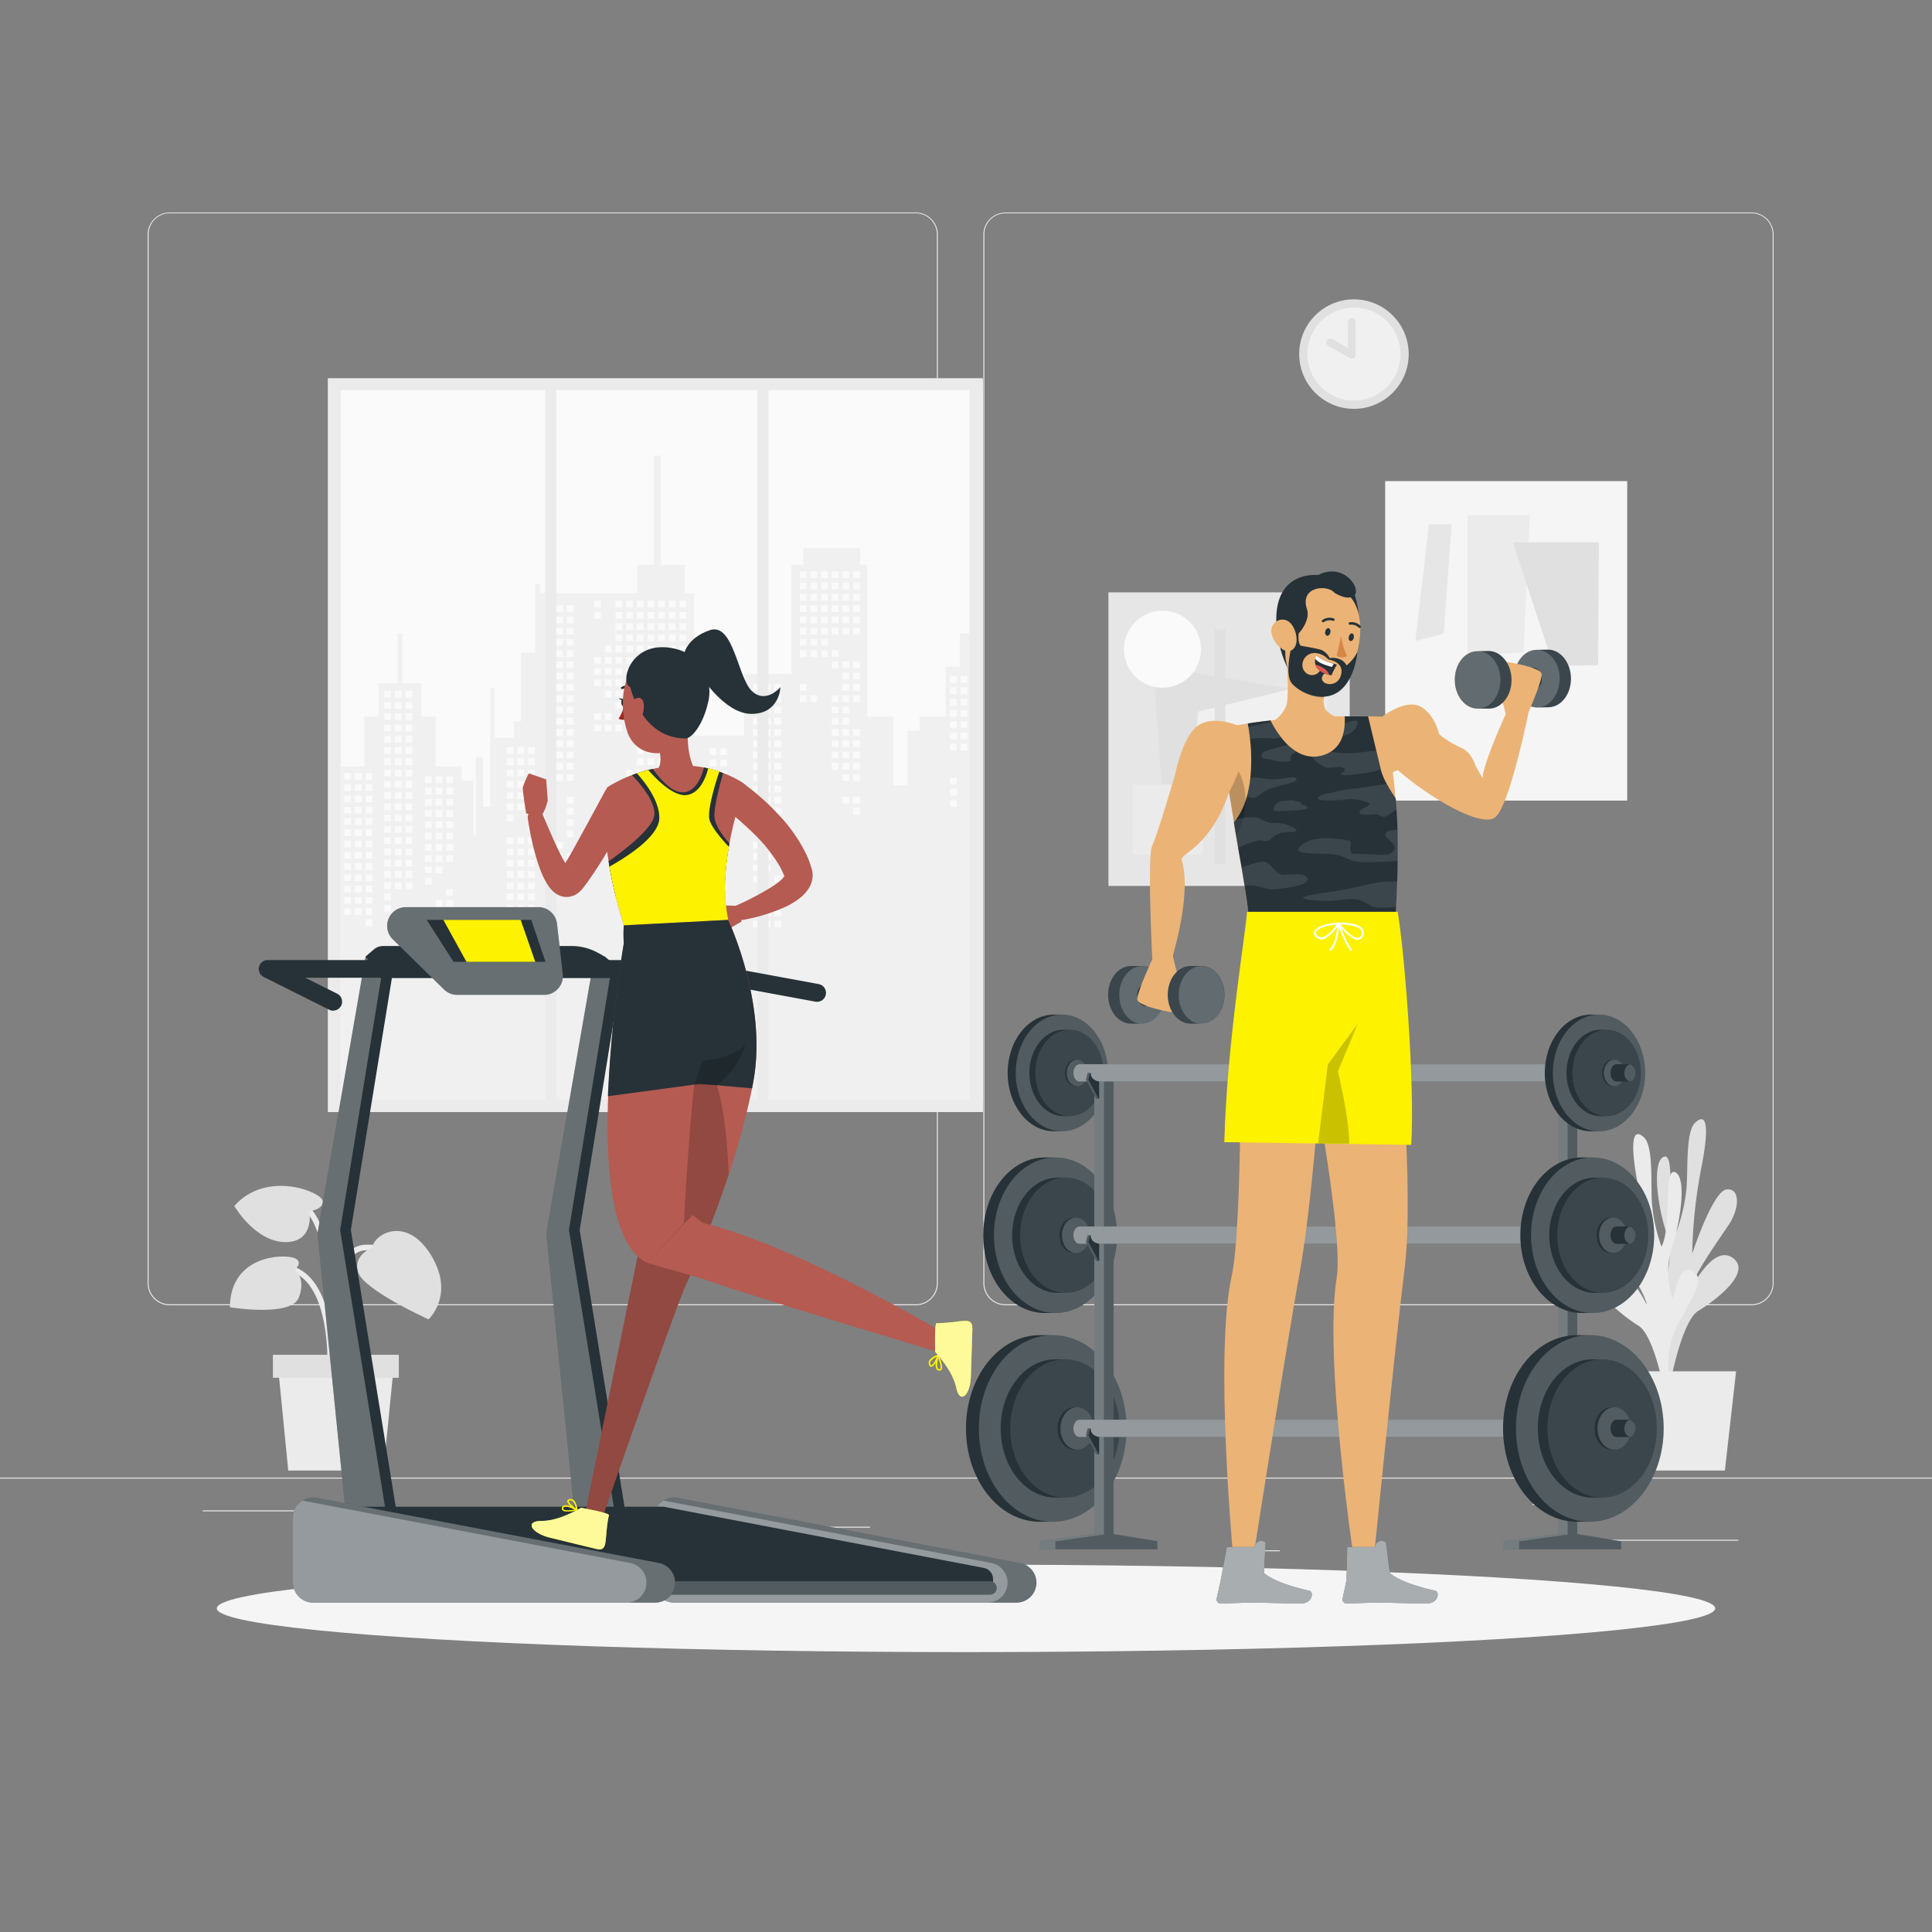 <svg xmlns="http://www.w3.org/2000/svg" viewBox="0 0 500 500"><rect x="0" y="0" width="500" height="500" fill="#808080" stroke="none"/><g id="freepik--background-complete--inject-40"><rect y="382.4" width="500" height="0.25" style="fill:#ebebeb"></rect><rect x="416.78" y="398.49" width="33.12" height="0.25" style="fill:#ebebeb"></rect><rect x="322.53" y="401.21" width="8.69" height="0.25" style="fill:#ebebeb"></rect><rect x="396.59" y="389.21" width="19.19" height="0.25" style="fill:#ebebeb"></rect><rect x="52.46" y="390.89" width="43.19" height="0.25" style="fill:#ebebeb"></rect><rect x="104.56" y="390.89" width="6.33" height="0.25" style="fill:#ebebeb"></rect><rect x="131.47" y="395.11" width="93.68" height="0.25" style="fill:#ebebeb"></rect><path d="M237,337.8H43.91a5.71,5.71,0,0,1-5.7-5.71V60.66A5.71,5.71,0,0,1,43.91,55H237a5.71,5.71,0,0,1,5.71,5.71V332.09A5.71,5.71,0,0,1,237,337.8ZM43.91,55.2a5.46,5.46,0,0,0-5.45,5.46V332.09a5.46,5.46,0,0,0,5.45,5.46H237a5.47,5.47,0,0,0,5.46-5.46V60.66A5.47,5.47,0,0,0,237,55.2Z" style="fill:#ebebeb"></path><path d="M453.31,337.8H260.21a5.72,5.72,0,0,1-5.71-5.71V60.66A5.72,5.72,0,0,1,260.21,55h193.1A5.71,5.71,0,0,1,459,60.66V332.09A5.71,5.71,0,0,1,453.31,337.8ZM260.21,55.2a5.47,5.47,0,0,0-5.46,5.46V332.09a5.47,5.47,0,0,0,5.46,5.46h193.1a5.47,5.47,0,0,0,5.46-5.46V60.66a5.47,5.47,0,0,0-5.46-5.46Z" style="fill:#ebebeb"></path><rect x="84.84" y="97.88" width="169.52" height="189.92" style="fill:#ebebeb"></rect><rect x="88.17" y="100.94" width="166.19" height="183.49" style="fill:#fafafa"></rect><polygon points="94.31 198.33 94.31 185.44 97.99 185.44 97.99 176.85 102.9 176.85 102.9 163.95 104.13 163.95 104.13 176.85 109.04 176.85 109.04 185.44 112.73 185.44 112.73 198.33 119.48 198.33 119.48 202.02 122.55 202.02 122.55 216.14 123.16 216.14 123.16 195.88 125 195.88 125 208.77 126.84 208.77 126.84 178.07 128.07 178.07 128.07 190.97 132.99 190.97 132.99 186.67 134.83 186.67 134.83 168.87 138.51 168.87 138.51 151.06 139.74 151.06 139.74 153.52 164.91 153.52 164.91 146.15 169.21 146.15 169.21 117.91 171.05 117.91 171.05 146.15 177.19 146.15 177.19 153.52 179.64 153.52 179.64 190.35 192.53 190.35 192.53 179.3 188.24 179.3 188.24 177.46 192.53 177.46 192.53 174.39 204.81 174.39 204.81 146.15 207.88 146.15 207.88 141.85 222.62 141.85 222.62 146.15 224.46 146.15 224.46 185.44 231.21 185.44 231.21 203.25 234.89 203.25 234.89 189.13 237.96 189.13 237.96 185.44 244.72 185.44 244.72 172.55 248.4 172.55 248.4 163.95 252.7 163.95 252.7 151.06 254.36 151.06 254.36 284.43 88.17 284.43 88.17 198.33 94.31 198.33" style="fill:#f0f0f0"></polygon><rect x="153.77" y="155.44" width="1.74" height="1.74" style="fill:#fafafa"></rect><rect x="153.77" y="158.36" width="1.74" height="1.74" style="fill:#fafafa"></rect><rect x="153.77" y="170.02" width="1.74" height="1.74" style="fill:#fafafa"></rect><rect x="153.77" y="172.94" width="1.74" height="1.74" style="fill:#fafafa"></rect><rect x="153.77" y="175.86" width="1.74" height="1.74" style="fill:#fafafa"></rect><rect x="153.77" y="184.6" width="1.74" height="1.74" style="fill:#fafafa"></rect><rect x="153.77" y="187.52" width="1.74" height="1.74" style="fill:#fafafa"></rect><rect x="156.53" y="167.11" width="1.74" height="1.74" style="fill:#fafafa"></rect><rect x="156.53" y="170.02" width="1.74" height="1.74" style="fill:#fafafa"></rect><rect x="156.53" y="172.94" width="1.74" height="1.74" style="fill:#fafafa"></rect><rect x="156.53" y="175.86" width="1.74" height="1.74" style="fill:#fafafa"></rect><rect x="156.53" y="178.77" width="1.74" height="1.74" style="fill:#fafafa"></rect><rect x="156.53" y="184.6" width="1.74" height="1.74" style="fill:#fafafa"></rect><rect x="156.53" y="187.52" width="1.74" height="1.74" style="fill:#fafafa"></rect><rect x="159.29" y="155.44" width="1.74" height="1.74" style="fill:#fafafa"></rect><rect x="159.29" y="158.36" width="1.74" height="1.74" style="fill:#fafafa"></rect><rect x="159.29" y="161.28" width="1.74" height="1.74" style="fill:#fafafa"></rect><rect x="159.29" y="164.19" width="1.74" height="1.74" style="fill:#fafafa"></rect><rect x="159.29" y="167.11" width="1.74" height="1.74" style="fill:#fafafa"></rect><rect x="159.29" y="170.02" width="1.74" height="1.74" style="fill:#fafafa"></rect><rect x="159.29" y="172.94" width="1.74" height="1.74" style="fill:#fafafa"></rect><rect x="159.29" y="175.86" width="1.74" height="1.74" style="fill:#fafafa"></rect><rect x="159.29" y="178.77" width="1.74" height="1.74" style="fill:#fafafa"></rect><rect x="159.29" y="181.69" width="1.74" height="1.74" style="fill:#fafafa"></rect><rect x="159.29" y="187.52" width="1.74" height="1.74" style="fill:#fafafa"></rect><rect x="162.06" y="155.44" width="1.74" height="1.74" style="fill:#fafafa"></rect><rect x="162.06" y="158.36" width="1.74" height="1.74" style="fill:#fafafa"></rect><rect x="162.06" y="161.28" width="1.74" height="1.74" style="fill:#fafafa"></rect><rect x="162.06" y="164.19" width="1.74" height="1.74" style="fill:#fafafa"></rect><rect x="162.06" y="167.11" width="1.74" height="1.74" style="fill:#fafafa"></rect><rect x="162.06" y="170.02" width="1.74" height="1.74" style="fill:#fafafa"></rect><rect x="162.06" y="172.94" width="1.74" height="1.74" style="fill:#fafafa"></rect><rect x="162.06" y="199.18" width="1.74" height="1.74" style="fill:#fafafa"></rect><rect x="164.82" y="155.44" width="1.74" height="1.74" style="fill:#fafafa"></rect><rect x="164.82" y="158.36" width="1.74" height="1.74" style="fill:#fafafa"></rect><rect x="164.82" y="161.28" width="1.74" height="1.74" style="fill:#fafafa"></rect><rect x="164.82" y="164.19" width="1.74" height="1.74" style="fill:#fafafa"></rect><rect x="164.82" y="167.11" width="1.74" height="1.74" style="fill:#fafafa"></rect><rect x="164.82" y="170.02" width="1.74" height="1.74" style="fill:#fafafa"></rect><rect x="164.82" y="172.94" width="1.74" height="1.74" style="fill:#fafafa"></rect><rect x="164.82" y="175.86" width="1.74" height="1.74" style="fill:#fafafa"></rect><rect x="164.82" y="193.35" width="1.74" height="1.74" style="fill:#fafafa"></rect><rect x="164.82" y="196.27" width="1.74" height="1.74" style="fill:#fafafa"></rect><rect x="164.82" y="199.18" width="1.74" height="1.74" style="fill:#fafafa"></rect><rect x="164.82" y="202.1" width="1.74" height="1.74" style="fill:#fafafa"></rect><rect x="164.82" y="213.76" width="1.74" height="1.74" style="fill:#fafafa"></rect><rect x="167.58" y="155.44" width="1.74" height="1.74" style="fill:#fafafa"></rect><rect x="167.58" y="158.36" width="1.74" height="1.74" style="fill:#fafafa"></rect><rect x="167.58" y="161.28" width="1.74" height="1.74" style="fill:#fafafa"></rect><rect x="167.58" y="164.19" width="1.74" height="1.74" style="fill:#fafafa"></rect><rect x="167.58" y="167.11" width="1.74" height="1.74" style="fill:#fafafa"></rect><rect x="167.58" y="170.02" width="1.74" height="1.74" style="fill:#fafafa"></rect><rect x="167.58" y="172.94" width="1.74" height="1.74" style="fill:#fafafa"></rect><rect x="167.58" y="175.86" width="1.74" height="1.74" style="fill:#fafafa"></rect><rect x="167.58" y="178.77" width="1.74" height="1.74" style="fill:#fafafa"></rect><rect x="167.58" y="181.69" width="1.74" height="1.74" style="fill:#fafafa"></rect><rect x="167.58" y="190.44" width="1.74" height="1.74" style="fill:#fafafa"></rect><rect x="167.58" y="193.35" width="1.74" height="1.74" style="fill:#fafafa"></rect><rect x="167.58" y="196.27" width="1.74" height="1.74" style="fill:#fafafa"></rect><rect x="167.58" y="199.18" width="1.74" height="1.74" style="fill:#fafafa"></rect><rect x="167.58" y="202.1" width="1.74" height="1.74" style="fill:#fafafa"></rect><rect x="167.58" y="213.76" width="1.74" height="1.74" style="fill:#fafafa"></rect><rect x="170.34" y="155.44" width="1.74" height="1.74" style="fill:#fafafa"></rect><rect x="170.34" y="158.36" width="1.74" height="1.74" style="fill:#fafafa"></rect><rect x="170.34" y="161.28" width="1.74" height="1.74" style="fill:#fafafa"></rect><rect x="170.34" y="164.19" width="1.74" height="1.74" style="fill:#fafafa"></rect><rect x="170.34" y="167.11" width="1.74" height="1.74" style="fill:#fafafa"></rect><rect x="170.34" y="170.02" width="1.74" height="1.74" style="fill:#fafafa"></rect><rect x="170.34" y="172.94" width="1.74" height="1.74" style="fill:#fafafa"></rect><rect x="170.34" y="175.86" width="1.74" height="1.74" style="fill:#fafafa"></rect><rect x="170.34" y="178.77" width="1.74" height="1.74" style="fill:#fafafa"></rect><rect x="170.34" y="181.69" width="1.74" height="1.74" style="fill:#fafafa"></rect><rect x="170.34" y="184.6" width="1.74" height="1.74" style="fill:#fafafa"></rect><rect x="170.34" y="187.52" width="1.74" height="1.74" style="fill:#fafafa"></rect><rect x="170.34" y="190.44" width="1.74" height="1.74" style="fill:#fafafa"></rect><rect x="170.34" y="193.35" width="1.74" height="1.74" style="fill:#fafafa"></rect><rect x="170.34" y="196.27" width="1.74" height="1.74" style="fill:#fafafa"></rect><rect x="170.34" y="199.18" width="1.74" height="1.74" style="fill:#fafafa"></rect><rect x="170.34" y="202.1" width="1.74" height="1.74" style="fill:#fafafa"></rect><rect x="170.34" y="205.02" width="1.74" height="1.74" style="fill:#fafafa"></rect><rect x="173.11" y="155.44" width="1.74" height="1.74" style="fill:#fafafa"></rect><rect x="173.11" y="158.36" width="1.74" height="1.74" style="fill:#fafafa"></rect><rect x="173.11" y="161.28" width="1.74" height="1.74" style="fill:#fafafa"></rect><rect x="173.11" y="164.19" width="1.74" height="1.74" style="fill:#fafafa"></rect><rect x="173.11" y="167.11" width="1.74" height="1.74" style="fill:#fafafa"></rect><rect x="173.11" y="170.02" width="1.74" height="1.74" style="fill:#fafafa"></rect><rect x="173.11" y="172.94" width="1.74" height="1.74" style="fill:#fafafa"></rect><rect x="173.11" y="175.86" width="1.74" height="1.74" style="fill:#fafafa"></rect><rect x="173.11" y="178.77" width="1.74" height="1.74" style="fill:#fafafa"></rect><rect x="173.11" y="181.69" width="1.74" height="1.74" style="fill:#fafafa"></rect><rect x="173.11" y="190.44" width="1.74" height="1.74" style="fill:#fafafa"></rect><rect x="173.11" y="193.35" width="1.74" height="1.74" style="fill:#fafafa"></rect><rect x="173.11" y="196.27" width="1.74" height="1.74" style="fill:#fafafa"></rect><rect x="173.11" y="199.18" width="1.74" height="1.74" style="fill:#fafafa"></rect><rect x="175.87" y="155.44" width="1.74" height="1.74" style="fill:#fafafa"></rect><rect x="175.87" y="158.36" width="1.74" height="1.74" style="fill:#fafafa"></rect><rect x="175.87" y="161.28" width="1.74" height="1.74" style="fill:#fafafa"></rect><rect x="175.87" y="164.19" width="1.74" height="1.74" style="fill:#fafafa"></rect><rect x="175.87" y="167.11" width="1.74" height="1.74" style="fill:#fafafa"></rect><rect x="175.87" y="170.02" width="1.74" height="1.74" style="fill:#fafafa"></rect><rect x="175.87" y="172.94" width="1.74" height="1.74" style="fill:#fafafa"></rect><rect x="175.87" y="175.86" width="1.74" height="1.74" style="fill:#fafafa"></rect><rect x="175.87" y="178.77" width="1.74" height="1.74" style="fill:#fafafa"></rect><rect x="175.87" y="181.69" width="1.74" height="1.74" style="fill:#fafafa"></rect><rect x="175.87" y="190.44" width="1.74" height="1.74" style="fill:#fafafa"></rect><rect x="175.87" y="193.35" width="1.74" height="1.74" style="fill:#fafafa"></rect><rect x="175.87" y="196.27" width="1.74" height="1.74" style="fill:#fafafa"></rect><rect x="206.97" y="147.87" width="1.74" height="1.74" style="fill:#fafafa"></rect><rect x="206.97" y="150.79" width="1.74" height="1.74" style="fill:#fafafa"></rect><rect x="206.97" y="153.7" width="1.74" height="1.74" style="fill:#fafafa"></rect><rect x="206.97" y="156.62" width="1.74" height="1.74" style="fill:#fafafa"></rect><rect x="206.97" y="159.54" width="1.74" height="1.74" style="fill:#fafafa"></rect><rect x="206.97" y="162.45" width="1.74" height="1.74" style="fill:#fafafa"></rect><rect x="206.97" y="165.37" width="1.74" height="1.74" style="fill:#fafafa"></rect><rect x="206.97" y="168.28" width="1.74" height="1.74" style="fill:#fafafa"></rect><rect x="206.97" y="177.03" width="1.74" height="1.74" style="fill:#fafafa"></rect><rect x="206.97" y="179.95" width="1.74" height="1.74" style="fill:#fafafa"></rect><rect x="209.74" y="147.87" width="1.74" height="1.74" style="fill:#fafafa"></rect><rect x="209.74" y="150.79" width="1.74" height="1.74" style="fill:#fafafa"></rect><rect x="209.74" y="153.7" width="1.74" height="1.74" style="fill:#fafafa"></rect><rect x="209.74" y="156.62" width="1.74" height="1.74" style="fill:#fafafa"></rect><rect x="209.74" y="159.54" width="1.74" height="1.74" style="fill:#fafafa"></rect><rect x="209.74" y="162.45" width="1.74" height="1.74" style="fill:#fafafa"></rect><rect x="209.74" y="165.37" width="1.74" height="1.74" style="fill:#fafafa"></rect><rect x="209.74" y="168.28" width="1.74" height="1.74" style="fill:#fafafa"></rect><rect x="209.74" y="179.95" width="1.74" height="1.74" style="fill:#fafafa"></rect><rect x="212.5" y="147.87" width="1.74" height="1.74" style="fill:#fafafa"></rect><rect x="212.5" y="150.79" width="1.74" height="1.74" style="fill:#fafafa"></rect><rect x="212.5" y="153.7" width="1.74" height="1.74" style="fill:#fafafa"></rect><rect x="212.5" y="156.62" width="1.74" height="1.74" style="fill:#fafafa"></rect><rect x="212.5" y="159.54" width="1.74" height="1.74" style="fill:#fafafa"></rect><rect x="212.5" y="162.45" width="1.74" height="1.74" style="fill:#fafafa"></rect><rect x="212.5" y="165.37" width="1.74" height="1.74" style="fill:#fafafa"></rect><rect x="212.5" y="168.28" width="1.74" height="1.74" style="fill:#fafafa"></rect><rect x="215.26" y="147.87" width="1.74" height="1.74" style="fill:#fafafa"></rect><rect x="215.26" y="150.79" width="1.74" height="1.74" style="fill:#fafafa"></rect><rect x="215.26" y="153.7" width="1.74" height="1.74" style="fill:#fafafa"></rect><rect x="215.26" y="156.62" width="1.74" height="1.74" style="fill:#fafafa"></rect><rect x="215.26" y="159.54" width="1.74" height="1.74" style="fill:#fafafa"></rect><rect x="215.26" y="162.45" width="1.74" height="1.74" style="fill:#fafafa"></rect><rect x="215.26" y="168.28" width="1.74" height="1.74" style="fill:#fafafa"></rect><rect x="215.26" y="171.2" width="1.74" height="1.74" style="fill:#fafafa"></rect><rect x="215.26" y="179.95" width="1.74" height="1.74" style="fill:#fafafa"></rect><rect x="215.26" y="182.86" width="1.74" height="1.74" style="fill:#fafafa"></rect><rect x="215.26" y="185.78" width="1.74" height="1.74" style="fill:#fafafa"></rect><rect x="215.26" y="188.7" width="1.74" height="1.74" style="fill:#fafafa"></rect><rect x="215.26" y="191.61" width="1.74" height="1.74" style="fill:#fafafa"></rect><rect x="215.26" y="194.53" width="1.74" height="1.74" style="fill:#fafafa"></rect><rect x="215.26" y="197.44" width="1.74" height="1.74" style="fill:#fafafa"></rect><rect x="218.02" y="147.87" width="1.74" height="1.74" style="fill:#fafafa"></rect><rect x="218.02" y="150.79" width="1.74" height="1.74" style="fill:#fafafa"></rect><rect x="218.02" y="153.7" width="1.74" height="1.74" style="fill:#fafafa"></rect><rect x="218.02" y="156.62" width="1.74" height="1.74" style="fill:#fafafa"></rect><rect x="218.02" y="159.54" width="1.74" height="1.74" style="fill:#fafafa"></rect><rect x="218.02" y="162.45" width="1.74" height="1.74" style="fill:#fafafa"></rect><rect x="218.02" y="171.2" width="1.74" height="1.74" style="fill:#fafafa"></rect><rect x="218.02" y="174.12" width="1.74" height="1.74" style="fill:#fafafa"></rect><rect x="218.02" y="177.03" width="1.74" height="1.74" style="fill:#fafafa"></rect><rect x="218.02" y="179.95" width="1.74" height="1.74" style="fill:#fafafa"></rect><rect x="218.02" y="182.86" width="1.74" height="1.74" style="fill:#fafafa"></rect><rect x="218.02" y="185.78" width="1.74" height="1.74" style="fill:#fafafa"></rect><rect x="218.02" y="188.7" width="1.74" height="1.74" style="fill:#fafafa"></rect><rect x="218.02" y="191.61" width="1.74" height="1.74" style="fill:#fafafa"></rect><rect x="218.02" y="194.53" width="1.74" height="1.74" style="fill:#fafafa"></rect><rect x="218.02" y="197.44" width="1.74" height="1.74" style="fill:#fafafa"></rect><rect x="218.02" y="200.36" width="1.74" height="1.74" style="fill:#fafafa"></rect><rect x="218.02" y="206.19" width="1.74" height="1.74" style="fill:#fafafa"></rect><rect x="220.79" y="147.87" width="1.74" height="1.74" style="fill:#fafafa"></rect><rect x="220.79" y="150.79" width="1.74" height="1.74" style="fill:#fafafa"></rect><rect x="220.79" y="153.7" width="1.74" height="1.74" style="fill:#fafafa"></rect><rect x="220.79" y="156.62" width="1.74" height="1.74" style="fill:#fafafa"></rect><rect x="220.79" y="159.54" width="1.74" height="1.74" style="fill:#fafafa"></rect><rect x="220.79" y="162.45" width="1.74" height="1.74" style="fill:#fafafa"></rect><rect x="220.79" y="171.2" width="1.74" height="1.74" style="fill:#fafafa"></rect><rect x="220.79" y="174.12" width="1.74" height="1.74" style="fill:#fafafa"></rect><rect x="220.79" y="177.03" width="1.74" height="1.74" style="fill:#fafafa"></rect><rect x="220.79" y="179.95" width="1.74" height="1.74" style="fill:#fafafa"></rect><rect x="220.79" y="188.7" width="1.74" height="1.74" style="fill:#fafafa"></rect><rect x="220.79" y="191.61" width="1.74" height="1.74" style="fill:#fafafa"></rect><rect x="220.79" y="194.53" width="1.74" height="1.74" style="fill:#fafafa"></rect><rect x="220.79" y="197.44" width="1.74" height="1.74" style="fill:#fafafa"></rect><rect x="220.79" y="200.36" width="1.74" height="1.74" style="fill:#fafafa"></rect><rect x="220.79" y="206.19" width="1.74" height="1.74" style="fill:#fafafa"></rect><rect x="220.79" y="209.11" width="1.74" height="1.74" style="fill:#fafafa"></rect><rect x="245.85" y="174.99" width="1.74" height="1.74" style="fill:#fafafa"></rect><rect x="245.85" y="177.9" width="1.74" height="1.74" style="fill:#fafafa"></rect><rect x="245.85" y="180.82" width="1.74" height="1.74" style="fill:#fafafa"></rect><rect x="245.85" y="183.73" width="1.74" height="1.74" style="fill:#fafafa"></rect><rect x="245.85" y="186.65" width="1.74" height="1.74" style="fill:#fafafa"></rect><rect x="245.85" y="189.57" width="1.74" height="1.74" style="fill:#fafafa"></rect><rect x="245.85" y="192.48" width="1.74" height="1.74" style="fill:#fafafa"></rect><rect x="245.85" y="201.23" width="1.74" height="1.74" style="fill:#fafafa"></rect><rect x="245.85" y="204.15" width="1.74" height="1.74" style="fill:#fafafa"></rect><rect x="245.85" y="207.06" width="1.74" height="1.74" style="fill:#fafafa"></rect><rect x="248.62" y="174.99" width="1.74" height="1.74" style="fill:#fafafa"></rect><rect x="248.62" y="177.9" width="1.74" height="1.74" style="fill:#fafafa"></rect><rect x="248.62" y="180.82" width="1.74" height="1.74" style="fill:#fafafa"></rect><rect x="248.62" y="183.73" width="1.74" height="1.74" style="fill:#fafafa"></rect><rect x="248.62" y="186.65" width="1.74" height="1.74" style="fill:#fafafa"></rect><rect x="248.62" y="189.57" width="1.74" height="1.74" style="fill:#fafafa"></rect><rect x="248.62" y="192.48" width="1.74" height="1.74" style="fill:#fafafa"></rect><rect x="251.38" y="174.99" width="2.5" height="1.74" style="fill:#fafafa"></rect><rect x="251.38" y="177.9" width="2.5" height="1.74" style="fill:#fafafa"></rect><rect x="251.38" y="180.82" width="2.5" height="1.74" style="fill:#fafafa"></rect><rect x="251.38" y="183.73" width="2.5" height="1.74" style="fill:#fafafa"></rect><rect x="251.38" y="186.65" width="2.5" height="1.74" style="fill:#fafafa"></rect><rect x="251.38" y="189.57" width="2.5" height="1.74" style="fill:#fafafa"></rect><rect x="251.38" y="192.48" width="2.5" height="1.74" style="fill:#fafafa"></rect><rect x="99.44" y="178.77" width="1.74" height="1.74" style="fill:#fafafa"></rect><rect x="99.44" y="181.69" width="1.74" height="1.74" style="fill:#fafafa"></rect><rect x="99.44" y="184.6" width="1.74" height="1.74" style="fill:#fafafa"></rect><rect x="99.44" y="187.52" width="1.74" height="1.74" style="fill:#fafafa"></rect><rect x="99.44" y="190.44" width="1.74" height="1.74" style="fill:#fafafa"></rect><rect x="99.44" y="193.35" width="1.74" height="1.74" style="fill:#fafafa"></rect><rect x="99.44" y="196.27" width="1.74" height="1.74" style="fill:#fafafa"></rect><rect x="99.44" y="199.18" width="1.74" height="1.74" style="fill:#fafafa"></rect><rect x="99.44" y="202.1" width="1.74" height="1.74" style="fill:#fafafa"></rect><rect x="99.44" y="205.02" width="1.74" height="1.74" style="fill:#fafafa"></rect><rect x="99.44" y="207.93" width="1.74" height="1.74" style="fill:#fafafa"></rect><rect x="99.44" y="210.85" width="1.74" height="1.74" style="fill:#fafafa"></rect><rect x="99.44" y="213.76" width="1.74" height="1.74" style="fill:#fafafa"></rect><rect x="99.44" y="216.68" width="1.74" height="1.74" style="fill:#fafafa"></rect><rect x="99.44" y="219.6" width="1.74" height="1.74" style="fill:#fafafa"></rect><rect x="99.44" y="222.51" width="1.74" height="1.74" style="fill:#fafafa"></rect><rect x="99.44" y="225.43" width="1.74" height="1.74" style="fill:#fafafa"></rect><rect x="99.44" y="228.34" width="1.74" height="1.74" style="fill:#fafafa"></rect><rect x="99.44" y="231.26" width="1.74" height="1.74" style="fill:#fafafa"></rect><rect x="99.44" y="234.18" width="1.74" height="1.74" style="fill:#fafafa"></rect><rect x="102.2" y="178.77" width="1.74" height="1.74" style="fill:#fafafa"></rect><rect x="102.2" y="181.69" width="1.74" height="1.74" style="fill:#fafafa"></rect><rect x="102.2" y="184.6" width="1.74" height="1.74" style="fill:#fafafa"></rect><rect x="102.2" y="187.52" width="1.74" height="1.74" style="fill:#fafafa"></rect><rect x="102.2" y="190.44" width="1.74" height="1.74" style="fill:#fafafa"></rect><rect x="102.2" y="193.35" width="1.74" height="1.74" style="fill:#fafafa"></rect><rect x="102.2" y="196.27" width="1.74" height="1.74" style="fill:#fafafa"></rect><rect x="102.2" y="199.18" width="1.74" height="1.74" style="fill:#fafafa"></rect><rect x="102.2" y="202.1" width="1.74" height="1.74" style="fill:#fafafa"></rect><rect x="102.2" y="205.02" width="1.74" height="1.74" style="fill:#fafafa"></rect><rect x="102.2" y="207.93" width="1.74" height="1.74" style="fill:#fafafa"></rect><rect x="102.2" y="210.85" width="1.74" height="1.74" style="fill:#fafafa"></rect><rect x="102.2" y="213.76" width="1.74" height="1.74" style="fill:#fafafa"></rect><rect x="102.2" y="216.68" width="1.74" height="1.74" style="fill:#fafafa"></rect><rect x="102.2" y="219.6" width="1.74" height="1.74" style="fill:#fafafa"></rect><rect x="102.2" y="222.51" width="1.74" height="1.74" style="fill:#fafafa"></rect><rect x="102.2" y="225.43" width="1.74" height="1.74" style="fill:#fafafa"></rect><rect x="102.2" y="228.34" width="1.74" height="1.74" style="fill:#fafafa"></rect><rect x="104.96" y="178.77" width="1.74" height="1.74" style="fill:#fafafa"></rect><rect x="104.96" y="181.69" width="1.74" height="1.74" style="fill:#fafafa"></rect><rect x="104.96" y="184.6" width="1.74" height="1.74" style="fill:#fafafa"></rect><rect x="104.96" y="187.52" width="1.74" height="1.74" style="fill:#fafafa"></rect><rect x="104.96" y="190.44" width="1.74" height="1.74" style="fill:#fafafa"></rect><rect x="104.96" y="193.35" width="1.74" height="1.74" style="fill:#fafafa"></rect><rect x="104.96" y="196.27" width="1.74" height="1.74" style="fill:#fafafa"></rect><rect x="104.96" y="199.18" width="1.74" height="1.74" style="fill:#fafafa"></rect><rect x="104.96" y="202.1" width="1.74" height="1.74" style="fill:#fafafa"></rect><rect x="104.96" y="205.02" width="1.74" height="1.74" style="fill:#fafafa"></rect><rect x="104.96" y="207.93" width="1.74" height="1.74" style="fill:#fafafa"></rect><rect x="104.96" y="210.85" width="1.74" height="1.74" style="fill:#fafafa"></rect><rect x="104.96" y="213.76" width="1.74" height="1.74" style="fill:#fafafa"></rect><rect x="104.96" y="216.68" width="1.74" height="1.74" style="fill:#fafafa"></rect><rect x="104.96" y="219.6" width="1.74" height="1.74" style="fill:#fafafa"></rect><rect x="104.96" y="222.51" width="1.74" height="1.74" style="fill:#fafafa"></rect><rect x="104.96" y="225.43" width="1.74" height="1.74" style="fill:#fafafa"></rect><rect x="104.96" y="228.34" width="1.74" height="1.74" style="fill:#fafafa"></rect><rect x="89.1" y="200.05" width="1.74" height="1.74" style="fill:#fafafa"></rect><rect x="89.1" y="202.97" width="1.74" height="1.74" style="fill:#fafafa"></rect><rect x="89.1" y="205.89" width="1.74" height="1.74" style="fill:#fafafa"></rect><rect x="89.1" y="208.8" width="1.74" height="1.74" style="fill:#fafafa"></rect><rect x="89.1" y="211.72" width="1.74" height="1.74" style="fill:#fafafa"></rect><rect x="89.1" y="214.63" width="1.74" height="1.74" style="fill:#fafafa"></rect><rect x="89.1" y="217.55" width="1.74" height="1.74" style="fill:#fafafa"></rect><rect x="89.1" y="220.47" width="1.74" height="1.74" style="fill:#fafafa"></rect><rect x="89.1" y="223.38" width="1.74" height="1.74" style="fill:#fafafa"></rect><rect x="89.1" y="226.3" width="1.74" height="1.74" style="fill:#fafafa"></rect><rect x="89.1" y="229.21" width="1.74" height="1.74" style="fill:#fafafa"></rect><rect x="89.1" y="232.13" width="1.74" height="1.74" style="fill:#fafafa"></rect><rect x="89.1" y="235.05" width="1.74" height="1.74" style="fill:#fafafa"></rect><rect x="91.87" y="200.05" width="1.74" height="1.74" style="fill:#fafafa"></rect><rect x="91.87" y="202.97" width="1.74" height="1.74" style="fill:#fafafa"></rect><rect x="91.87" y="205.89" width="1.74" height="1.74" style="fill:#fafafa"></rect><rect x="91.87" y="208.8" width="1.74" height="1.74" style="fill:#fafafa"></rect><rect x="91.87" y="211.72" width="1.74" height="1.74" style="fill:#fafafa"></rect><rect x="91.87" y="214.63" width="1.74" height="1.74" style="fill:#fafafa"></rect><rect x="91.87" y="217.55" width="1.74" height="1.74" style="fill:#fafafa"></rect><rect x="91.87" y="220.47" width="1.74" height="1.74" style="fill:#fafafa"></rect><rect x="91.87" y="223.38" width="1.74" height="1.74" style="fill:#fafafa"></rect><rect x="91.87" y="226.3" width="1.74" height="1.74" style="fill:#fafafa"></rect><rect x="91.87" y="229.21" width="1.74" height="1.74" style="fill:#fafafa"></rect><rect x="91.87" y="232.13" width="1.74" height="1.74" style="fill:#fafafa"></rect><rect x="91.87" y="235.05" width="1.74" height="1.74" style="fill:#fafafa"></rect><rect x="94.63" y="200.05" width="1.74" height="1.74" style="fill:#fafafa"></rect><rect x="94.63" y="202.97" width="1.74" height="1.74" style="fill:#fafafa"></rect><rect x="94.63" y="205.89" width="1.74" height="1.74" style="fill:#fafafa"></rect><rect x="94.63" y="208.8" width="1.74" height="1.74" style="fill:#fafafa"></rect><rect x="94.63" y="211.72" width="1.74" height="1.74" style="fill:#fafafa"></rect><rect x="94.63" y="214.63" width="1.74" height="1.74" style="fill:#fafafa"></rect><rect x="94.63" y="217.55" width="1.74" height="1.74" style="fill:#fafafa"></rect><rect x="94.63" y="220.47" width="1.74" height="1.74" style="fill:#fafafa"></rect><rect x="94.63" y="223.38" width="1.74" height="1.74" style="fill:#fafafa"></rect><rect x="94.63" y="226.3" width="1.74" height="1.74" style="fill:#fafafa"></rect><rect x="94.63" y="229.21" width="1.74" height="1.74" style="fill:#fafafa"></rect><rect x="94.63" y="232.13" width="1.74" height="1.74" style="fill:#fafafa"></rect><rect x="94.63" y="235.05" width="1.74" height="1.74" style="fill:#fafafa"></rect><rect x="94.63" y="237.96" width="1.74" height="1.74" style="fill:#fafafa"></rect><rect x="109.98" y="200.92" width="1.74" height="1.74" style="fill:#fafafa"></rect><rect x="109.98" y="203.84" width="1.74" height="1.74" style="fill:#fafafa"></rect><rect x="109.98" y="206.76" width="1.74" height="1.74" style="fill:#fafafa"></rect><rect x="109.98" y="209.67" width="1.74" height="1.74" style="fill:#fafafa"></rect><rect x="109.98" y="212.59" width="1.74" height="1.74" style="fill:#fafafa"></rect><rect x="109.98" y="215.5" width="1.74" height="1.74" style="fill:#fafafa"></rect><rect x="109.98" y="218.42" width="1.74" height="1.74" style="fill:#fafafa"></rect><rect x="109.98" y="221.34" width="1.74" height="1.74" style="fill:#fafafa"></rect><rect x="109.98" y="224.25" width="1.74" height="1.74" style="fill:#fafafa"></rect><rect x="109.98" y="227.17" width="1.74" height="1.74" style="fill:#fafafa"></rect><rect x="109.98" y="235.92" width="1.74" height="1.74" style="fill:#fafafa"></rect><rect x="112.74" y="200.92" width="1.74" height="1.74" style="fill:#fafafa"></rect><rect x="112.74" y="203.84" width="1.74" height="1.74" style="fill:#fafafa"></rect><rect x="112.74" y="206.76" width="1.74" height="1.74" style="fill:#fafafa"></rect><rect x="112.74" y="209.67" width="1.74" height="1.74" style="fill:#fafafa"></rect><rect x="112.74" y="212.59" width="1.74" height="1.74" style="fill:#fafafa"></rect><rect x="112.74" y="215.5" width="1.74" height="1.74" style="fill:#fafafa"></rect><rect x="112.74" y="218.42" width="1.74" height="1.74" style="fill:#fafafa"></rect><rect x="112.74" y="221.34" width="1.74" height="1.74" style="fill:#fafafa"></rect><rect x="112.74" y="224.25" width="1.74" height="1.74" style="fill:#fafafa"></rect><rect x="112.74" y="233" width="1.74" height="1.74" style="fill:#fafafa"></rect><rect x="112.74" y="235.92" width="1.74" height="1.74" style="fill:#fafafa"></rect><rect x="115.5" y="200.92" width="1.74" height="1.74" style="fill:#fafafa"></rect><rect x="115.5" y="203.84" width="1.74" height="1.74" style="fill:#fafafa"></rect><rect x="115.5" y="206.76" width="1.74" height="1.74" style="fill:#fafafa"></rect><rect x="115.5" y="209.67" width="1.74" height="1.74" style="fill:#fafafa"></rect><rect x="115.5" y="212.59" width="1.74" height="1.74" style="fill:#fafafa"></rect><rect x="115.5" y="215.5" width="1.74" height="1.74" style="fill:#fafafa"></rect><rect x="115.5" y="218.42" width="1.74" height="1.74" style="fill:#fafafa"></rect><rect x="115.5" y="221.34" width="1.74" height="1.74" style="fill:#fafafa"></rect><rect x="115.5" y="230.08" width="1.74" height="1.74" style="fill:#fafafa"></rect><rect x="115.5" y="233" width="1.74" height="1.74" style="fill:#fafafa"></rect><rect x="115.5" y="235.92" width="1.74" height="1.74" style="fill:#fafafa"></rect><rect x="141.18" y="156.62" width="1.74" height="1.74" style="fill:#fafafa"></rect><rect x="141.18" y="159.54" width="1.74" height="1.74" style="fill:#fafafa"></rect><rect x="141.18" y="162.45" width="1.74" height="1.74" style="fill:#fafafa"></rect><rect x="141.18" y="165.37" width="1.74" height="1.74" style="fill:#fafafa"></rect><rect x="141.18" y="168.28" width="1.74" height="1.74" style="fill:#fafafa"></rect><rect x="141.18" y="171.2" width="1.74" height="1.74" style="fill:#fafafa"></rect><rect x="141.18" y="174.12" width="1.74" height="1.74" style="fill:#fafafa"></rect><rect x="141.18" y="177.03" width="1.74" height="1.74" style="fill:#fafafa"></rect><rect x="141.18" y="179.95" width="1.74" height="1.74" style="fill:#fafafa"></rect><rect x="141.18" y="182.86" width="1.74" height="1.74" style="fill:#fafafa"></rect><rect x="141.18" y="185.78" width="1.74" height="1.74" style="fill:#fafafa"></rect><rect x="141.18" y="188.7" width="1.74" height="1.74" style="fill:#fafafa"></rect><rect x="141.18" y="191.61" width="1.74" height="1.74" style="fill:#fafafa"></rect><rect x="141.18" y="194.53" width="1.74" height="1.74" style="fill:#fafafa"></rect><rect x="141.18" y="197.44" width="1.74" height="1.74" style="fill:#fafafa"></rect><rect x="141.18" y="200.36" width="1.74" height="1.74" style="fill:#fafafa"></rect><rect x="141.18" y="203.28" width="1.74" height="1.74" style="fill:#fafafa"></rect><rect x="141.18" y="209.11" width="1.74" height="1.74" style="fill:#fafafa"></rect><rect x="141.18" y="212.02" width="1.74" height="1.74" style="fill:#fafafa"></rect><rect x="141.18" y="214.94" width="1.74" height="1.74" style="fill:#fafafa"></rect><rect x="141.18" y="217.86" width="1.74" height="1.74" style="fill:#fafafa"></rect><rect x="141.18" y="220.77" width="1.74" height="1.74" style="fill:#fafafa"></rect><rect x="143.95" y="156.62" width="1.74" height="1.74" style="fill:#fafafa"></rect><rect x="143.95" y="159.54" width="1.74" height="1.74" style="fill:#fafafa"></rect><rect x="143.95" y="162.45" width="1.74" height="1.74" style="fill:#fafafa"></rect><rect x="143.95" y="165.37" width="1.74" height="1.74" style="fill:#fafafa"></rect><rect x="143.95" y="168.28" width="1.74" height="1.74" style="fill:#fafafa"></rect><rect x="143.95" y="171.2" width="1.74" height="1.74" style="fill:#fafafa"></rect><rect x="143.95" y="174.12" width="1.74" height="1.74" style="fill:#fafafa"></rect><rect x="143.95" y="177.03" width="1.74" height="1.74" style="fill:#fafafa"></rect><rect x="143.95" y="179.95" width="1.74" height="1.74" style="fill:#fafafa"></rect><rect x="143.95" y="182.86" width="1.74" height="1.74" style="fill:#fafafa"></rect><rect x="143.95" y="185.78" width="1.74" height="1.74" style="fill:#fafafa"></rect><rect x="143.95" y="188.7" width="1.74" height="1.74" style="fill:#fafafa"></rect><rect x="143.95" y="191.61" width="1.74" height="1.74" style="fill:#fafafa"></rect><rect x="143.95" y="194.53" width="1.74" height="1.74" style="fill:#fafafa"></rect><rect x="143.95" y="197.44" width="1.74" height="1.74" style="fill:#fafafa"></rect><rect x="143.95" y="200.36" width="1.74" height="1.74" style="fill:#fafafa"></rect><rect x="143.95" y="217.86" width="1.74" height="1.74" style="fill:#fafafa"></rect><rect x="143.95" y="220.77" width="1.74" height="1.74" style="fill:#fafafa"></rect><rect x="146.71" y="156.62" width="1.74" height="1.74" style="fill:#fafafa"></rect><rect x="146.71" y="159.54" width="1.74" height="1.74" style="fill:#fafafa"></rect><rect x="146.71" y="162.45" width="1.74" height="1.74" style="fill:#fafafa"></rect><rect x="146.71" y="165.37" width="1.74" height="1.74" style="fill:#fafafa"></rect><rect x="146.71" y="168.28" width="1.74" height="1.74" style="fill:#fafafa"></rect><rect x="146.71" y="171.2" width="1.74" height="1.74" style="fill:#fafafa"></rect><rect x="146.71" y="174.12" width="1.74" height="1.74" style="fill:#fafafa"></rect><rect x="146.71" y="177.03" width="1.74" height="1.74" style="fill:#fafafa"></rect><rect x="146.71" y="179.95" width="1.74" height="1.74" style="fill:#fafafa"></rect><rect x="146.71" y="182.86" width="1.74" height="1.74" style="fill:#fafafa"></rect><rect x="146.71" y="185.78" width="1.74" height="1.74" style="fill:#fafafa"></rect><rect x="146.71" y="188.7" width="1.74" height="1.74" style="fill:#fafafa"></rect><rect x="146.71" y="191.61" width="1.74" height="1.74" style="fill:#fafafa"></rect><rect x="146.71" y="194.53" width="1.74" height="1.74" style="fill:#fafafa"></rect><rect x="146.71" y="197.44" width="1.74" height="1.74" style="fill:#fafafa"></rect><rect x="146.71" y="200.36" width="1.74" height="1.74" style="fill:#fafafa"></rect><rect x="146.71" y="206.19" width="1.74" height="1.74" style="fill:#fafafa"></rect><rect x="146.71" y="209.11" width="1.74" height="1.74" style="fill:#fafafa"></rect><rect x="146.71" y="212.02" width="1.74" height="1.74" style="fill:#fafafa"></rect><rect x="146.71" y="214.94" width="1.74" height="1.74" style="fill:#fafafa"></rect><rect x="146.71" y="220.77" width="1.74" height="1.74" style="fill:#fafafa"></rect><rect x="131.16" y="193.35" width="1.74" height="1.74" style="fill:#fafafa"></rect><rect x="131.16" y="196.27" width="1.74" height="1.74" style="fill:#fafafa"></rect><rect x="131.16" y="199.18" width="1.74" height="1.74" style="fill:#fafafa"></rect><rect x="131.16" y="202.1" width="1.74" height="1.74" style="fill:#fafafa"></rect><rect x="131.16" y="205.02" width="1.74" height="1.74" style="fill:#fafafa"></rect><rect x="131.16" y="207.93" width="1.74" height="1.74" style="fill:#fafafa"></rect><rect x="131.16" y="210.85" width="1.74" height="1.74" style="fill:#fafafa"></rect><rect x="131.16" y="216.68" width="1.74" height="1.74" style="fill:#fafafa"></rect><rect x="131.16" y="219.6" width="1.74" height="1.74" style="fill:#fafafa"></rect><rect x="131.16" y="222.51" width="1.74" height="1.74" style="fill:#fafafa"></rect><rect x="131.16" y="225.43" width="1.74" height="1.74" style="fill:#fafafa"></rect><rect x="131.16" y="228.34" width="1.74" height="1.74" style="fill:#fafafa"></rect><rect x="131.16" y="231.26" width="1.74" height="1.74" style="fill:#fafafa"></rect><rect x="131.16" y="234.18" width="1.74" height="1.74" style="fill:#fafafa"></rect><rect x="131.16" y="237.09" width="1.74" height="1.74" style="fill:#fafafa"></rect><rect x="133.92" y="193.35" width="1.74" height="1.74" style="fill:#fafafa"></rect><rect x="133.92" y="196.27" width="1.74" height="1.74" style="fill:#fafafa"></rect><rect x="133.92" y="199.18" width="1.74" height="1.74" style="fill:#fafafa"></rect><rect x="133.92" y="202.1" width="1.74" height="1.74" style="fill:#fafafa"></rect><rect x="133.92" y="205.02" width="1.74" height="1.74" style="fill:#fafafa"></rect><rect x="133.92" y="207.93" width="1.74" height="1.74" style="fill:#fafafa"></rect><rect x="133.92" y="216.68" width="1.74" height="1.74" style="fill:#fafafa"></rect><rect x="133.92" y="219.6" width="1.74" height="1.74" style="fill:#fafafa"></rect><rect x="133.92" y="222.51" width="1.74" height="1.74" style="fill:#fafafa"></rect><rect x="133.92" y="225.43" width="1.74" height="1.74" style="fill:#fafafa"></rect><rect x="133.92" y="228.34" width="1.74" height="1.74" style="fill:#fafafa"></rect><rect x="133.92" y="231.26" width="1.74" height="1.74" style="fill:#fafafa"></rect><rect x="133.92" y="234.18" width="1.74" height="1.74" style="fill:#fafafa"></rect><rect x="133.92" y="237.09" width="1.74" height="1.74" style="fill:#fafafa"></rect><rect x="136.68" y="193.35" width="1.74" height="1.74" style="fill:#fafafa"></rect><rect x="136.68" y="196.27" width="1.74" height="1.74" style="fill:#fafafa"></rect><rect x="136.68" y="199.18" width="1.74" height="1.74" style="fill:#fafafa"></rect><rect x="136.68" y="202.1" width="1.74" height="1.74" style="fill:#fafafa"></rect><rect x="136.68" y="205.02" width="1.74" height="1.74" style="fill:#fafafa"></rect><rect x="136.68" y="207.93" width="1.74" height="1.74" style="fill:#fafafa"></rect><rect x="136.68" y="213.76" width="1.74" height="1.74" style="fill:#fafafa"></rect><rect x="136.68" y="216.68" width="1.74" height="1.74" style="fill:#fafafa"></rect><rect x="136.68" y="219.6" width="1.74" height="1.74" style="fill:#fafafa"></rect><rect x="136.68" y="222.51" width="1.74" height="1.74" style="fill:#fafafa"></rect><rect x="136.68" y="225.43" width="1.74" height="1.74" style="fill:#fafafa"></rect><rect x="136.68" y="228.34" width="1.74" height="1.74" style="fill:#fafafa"></rect><rect x="136.68" y="231.26" width="1.74" height="1.74" style="fill:#fafafa"></rect><rect x="136.68" y="234.18" width="1.74" height="1.74" style="fill:#fafafa"></rect><rect x="136.68" y="237.09" width="1.74" height="1.74" style="fill:#fafafa"></rect><rect x="194.9" y="177.03" width="1.74" height="1.74" style="fill:#fafafa"></rect><rect x="194.9" y="179.95" width="1.74" height="1.74" style="fill:#fafafa"></rect><rect x="194.9" y="182.86" width="1.74" height="1.74" style="fill:#fafafa"></rect><rect x="194.9" y="185.78" width="1.74" height="1.74" style="fill:#fafafa"></rect><rect x="194.9" y="188.7" width="1.74" height="1.74" style="fill:#fafafa"></rect><rect x="194.9" y="191.61" width="1.74" height="1.74" style="fill:#fafafa"></rect><rect x="194.9" y="194.53" width="1.74" height="1.74" style="fill:#fafafa"></rect><rect x="194.9" y="197.44" width="1.74" height="1.74" style="fill:#fafafa"></rect><rect x="194.9" y="200.36" width="1.74" height="1.74" style="fill:#fafafa"></rect><rect x="194.9" y="203.28" width="1.74" height="1.74" style="fill:#fafafa"></rect><rect x="194.9" y="206.19" width="1.74" height="1.74" style="fill:#fafafa"></rect><rect x="194.9" y="209.11" width="1.74" height="1.74" style="fill:#fafafa"></rect><rect x="194.9" y="212.02" width="1.74" height="1.74" style="fill:#fafafa"></rect><rect x="194.9" y="217.86" width="1.74" height="1.74" style="fill:#fafafa"></rect><rect x="194.9" y="220.77" width="1.74" height="1.74" style="fill:#fafafa"></rect><rect x="194.9" y="223.69" width="1.74" height="1.74" style="fill:#fafafa"></rect><rect x="194.9" y="226.6" width="1.74" height="1.74" style="fill:#fafafa"></rect><rect x="194.9" y="232.44" width="1.74" height="1.74" style="fill:#fafafa"></rect><rect x="194.9" y="235.35" width="1.74" height="1.74" style="fill:#fafafa"></rect><rect x="194.9" y="238.27" width="1.74" height="1.74" style="fill:#fafafa"></rect><rect x="197.66" y="177.03" width="1.74" height="1.74" style="fill:#fafafa"></rect><rect x="197.66" y="179.95" width="1.74" height="1.74" style="fill:#fafafa"></rect><rect x="197.66" y="182.86" width="1.74" height="1.74" style="fill:#fafafa"></rect><rect x="197.66" y="185.78" width="1.74" height="1.74" style="fill:#fafafa"></rect><rect x="197.66" y="188.7" width="1.74" height="1.74" style="fill:#fafafa"></rect><rect x="197.66" y="191.61" width="1.74" height="1.74" style="fill:#fafafa"></rect><rect x="197.66" y="194.53" width="1.74" height="1.74" style="fill:#fafafa"></rect><rect x="197.66" y="197.44" width="1.74" height="1.74" style="fill:#fafafa"></rect><rect x="197.66" y="200.36" width="1.74" height="1.74" style="fill:#fafafa"></rect><rect x="197.66" y="203.28" width="1.74" height="1.74" style="fill:#fafafa"></rect><rect x="197.66" y="206.19" width="1.74" height="1.74" style="fill:#fafafa"></rect><rect x="197.66" y="209.11" width="1.74" height="1.74" style="fill:#fafafa"></rect><rect x="197.66" y="212.02" width="1.74" height="1.74" style="fill:#fafafa"></rect><rect x="197.66" y="220.77" width="1.74" height="1.74" style="fill:#fafafa"></rect><rect x="197.66" y="223.69" width="1.74" height="1.74" style="fill:#fafafa"></rect><rect x="197.66" y="229.52" width="1.74" height="1.74" style="fill:#fafafa"></rect><rect x="197.66" y="232.44" width="1.74" height="1.74" style="fill:#fafafa"></rect><rect x="197.66" y="235.35" width="1.74" height="1.74" style="fill:#fafafa"></rect><rect x="197.66" y="238.27" width="1.74" height="1.74" style="fill:#fafafa"></rect><rect x="200.43" y="177.03" width="1.74" height="1.74" style="fill:#fafafa"></rect><rect x="200.43" y="179.95" width="1.74" height="1.74" style="fill:#fafafa"></rect><rect x="200.43" y="182.86" width="1.74" height="1.74" style="fill:#fafafa"></rect><rect x="200.43" y="185.78" width="1.74" height="1.74" style="fill:#fafafa"></rect><rect x="200.43" y="188.7" width="1.74" height="1.74" style="fill:#fafafa"></rect><rect x="200.43" y="191.61" width="1.74" height="1.74" style="fill:#fafafa"></rect><rect x="200.43" y="194.53" width="1.74" height="1.74" style="fill:#fafafa"></rect><rect x="200.43" y="197.44" width="1.74" height="1.74" style="fill:#fafafa"></rect><rect x="200.43" y="200.36" width="1.74" height="1.74" style="fill:#fafafa"></rect><rect x="200.43" y="203.28" width="1.74" height="1.74" style="fill:#fafafa"></rect><rect x="200.43" y="206.19" width="1.74" height="1.74" style="fill:#fafafa"></rect><rect x="200.43" y="209.11" width="1.74" height="1.74" style="fill:#fafafa"></rect><rect x="200.43" y="212.02" width="1.74" height="1.74" style="fill:#fafafa"></rect><rect x="200.43" y="214.94" width="1.74" height="1.74" style="fill:#fafafa"></rect><rect x="200.43" y="220.77" width="1.74" height="1.74" style="fill:#fafafa"></rect><rect x="200.43" y="226.6" width="1.74" height="1.74" style="fill:#fafafa"></rect><rect x="200.43" y="229.52" width="1.74" height="1.74" style="fill:#fafafa"></rect><rect x="200.43" y="232.44" width="1.74" height="1.74" style="fill:#fafafa"></rect><rect x="200.43" y="235.35" width="1.74" height="1.74" style="fill:#fafafa"></rect><rect x="200.43" y="238.27" width="1.74" height="1.74" style="fill:#fafafa"></rect><rect x="183.65" y="193.66" width="1.74" height="1.74" style="fill:#fafafa"></rect><rect x="183.65" y="196.57" width="1.74" height="1.74" style="fill:#fafafa"></rect><rect x="183.65" y="199.49" width="1.74" height="1.74" style="fill:#fafafa"></rect><rect x="183.65" y="202.41" width="1.74" height="1.74" style="fill:#fafafa"></rect><rect x="183.65" y="205.32" width="1.74" height="1.74" style="fill:#fafafa"></rect><rect x="183.65" y="208.24" width="1.74" height="1.74" style="fill:#fafafa"></rect><rect x="183.65" y="216.99" width="1.74" height="1.74" style="fill:#fafafa"></rect><rect x="183.65" y="219.9" width="1.74" height="1.74" style="fill:#fafafa"></rect><rect x="183.65" y="222.82" width="1.74" height="1.74" style="fill:#fafafa"></rect><rect x="183.65" y="225.74" width="1.74" height="1.74" style="fill:#fafafa"></rect><rect x="183.65" y="228.65" width="1.74" height="1.74" style="fill:#fafafa"></rect><rect x="183.65" y="231.57" width="1.74" height="1.74" style="fill:#fafafa"></rect><rect x="183.65" y="234.48" width="1.74" height="1.74" style="fill:#fafafa"></rect><rect x="186.41" y="193.66" width="1.74" height="1.74" style="fill:#fafafa"></rect><rect x="186.41" y="196.57" width="1.74" height="1.74" style="fill:#fafafa"></rect><rect x="186.41" y="199.49" width="1.74" height="1.74" style="fill:#fafafa"></rect><rect x="186.41" y="202.41" width="1.74" height="1.74" style="fill:#fafafa"></rect><rect x="186.41" y="205.32" width="1.74" height="1.74" style="fill:#fafafa"></rect><rect x="186.41" y="208.24" width="1.74" height="1.74" style="fill:#fafafa"></rect><rect x="186.41" y="216.99" width="1.74" height="1.74" style="fill:#fafafa"></rect><rect x="186.41" y="219.9" width="1.74" height="1.74" style="fill:#fafafa"></rect><rect x="186.41" y="222.82" width="1.74" height="1.74" style="fill:#fafafa"></rect><rect x="186.41" y="225.74" width="1.74" height="1.74" style="fill:#fafafa"></rect><rect x="186.41" y="228.65" width="1.74" height="1.74" style="fill:#fafafa"></rect><rect x="186.41" y="231.57" width="1.74" height="1.74" style="fill:#fafafa"></rect><rect x="186.41" y="237.4" width="1.74" height="1.74" style="fill:#fafafa"></rect><rect x="250.9" y="98.31" width="3.45" height="189.49" style="fill:#ebebeb"></rect><rect x="195.98" y="98.31" width="2.92" height="189.49" style="fill:#ebebeb"></rect><rect x="141.06" y="98.31" width="2.92" height="189.49" style="fill:#ebebeb"></rect><path d="M429.93,357.88s4.46-9.73-.64-19.33-6.57-11.85-3.32-13.82,4.74,7.68,4.74,7.68a21.69,21.69,0,0,0,.48-13.58c-2.27-6.94-3.68-18.25-.59-19.46s.58,14.1,3.26,19.33a44.86,44.86,0,0,0,2.63-11.39c.37-5.58-.21-14.48,2.23-16.77s4-.7,1.6,11.6a128.48,128.48,0,0,0-2.38,22.31s5.3-16.14,8.85-16.61,3.55,4.76.51,9.29-8.91,12.66-9.87,16.84c0,0,5.81-12.15,11-8.43s-4.55,11.06-8.91,13.71-7.38,19.28-7.38,19.28Z" style="fill:#e0e0e0"></path><path d="M433.45,361.88s-4.34-9.8.87-19.32,6.72-11.76,3.49-13.78-4.83,7.61-4.83,7.61a21.68,21.68,0,0,1-.32-13.58c2.35-6.91,3.9-18.2.83-19.46s-.76,14.1-3.5,19.28a45.18,45.18,0,0,1-2.49-11.43c-.3-5.58.39-14.47-2-16.79s-4-.76-1.74,11.58a128.62,128.62,0,0,1,2.11,22.34s-5.1-16.22-8.65-16.75-3.6,4.71-.61,9.29,8.75,12.79,9.66,17c0,0-5.66-12.23-10.94-8.59s4.42,11.13,8.75,13.85,7.15,19.38,7.15,19.38Z" style="fill:#ebebeb"></path><polygon points="413.41 354.89 449.3 354.89 446.4 380.57 416.32 380.57 413.41 354.89" style="fill:#ebebeb"></polygon><path d="M86.89,353.06c-.13-.87-3.11-21.4,2.85-28.49a6.47,6.47,0,0,1,5-2.44c12-.28,13.68,9.39,13.7,9.48l-1.42.22c-.06-.34-1.48-8.52-12.24-8.26a5,5,0,0,0-3.89,1.92c-5.55,6.6-2.56,27.15-2.53,27.36Z" style="fill:#ebebeb"></path><path d="M86.16,352.13l-1.44-.05c0-.19.48-18.92-8.75-22.79-9-3.79-13.11,4-13.28,4.34L61.41,333c0-.09,4.82-9.33,15.12-5C86.67,332.22,86.18,351.32,86.16,352.13Z" style="fill:#ebebeb"></path><path d="M86.2,353.6c0-.3-.09-29.92-5.86-38.59-5.55-8.32-14.49-4.4-14.87-4.23l-.59-1.31c.1,0,10.42-4.6,16.65,4.74,6,9,6.11,38.15,6.11,39.39Z" style="fill:#ebebeb"></path><path d="M96.42,322.84s-5.26,1.94-3.7,6.51,18.18,12.1,18.18,12.1,7-6.38.57-16.75S96.56,319.57,96.42,322.84Z" style="fill:#e0e0e0"></path><path d="M80.08,313.45s3.73-.4,3.43-2.67-14.5-8.12-22.88,1.33c0,0,5.36,9.22,13.12,9.34S80.08,313.45,80.08,313.45Z" style="fill:#e0e0e0"></path><path d="M76.25,328.63s2.57-2.08-.2-3.09-16.42-.73-16.56,12.77c0,0,15.88,2.64,17.85-2.5S76.25,328.63,76.25,328.63Z" style="fill:#e0e0e0"></path><polygon points="99.24 380.57 74.6 380.57 71.94 353.6 101.9 353.6 99.24 380.57" style="fill:#ebebeb"></polygon><rect x="70.63" y="350.62" width="32.59" height="5.95" style="fill:#e0e0e0"></rect><circle cx="350.4" cy="91.64" r="14.17" style="fill:#e0e0e0"></circle><circle cx="350.4" cy="91.64" r="12.05" style="fill:#f0f0f0"></circle><polyline points="349.83 83.38 349.83 91.8 344.25 88.64" style="fill:#f0f0f0"></polyline><path d="M349.83,92.8a1.05,1.05,0,0,1-.49-.13l-5.58-3.16a1,1,0,1,1,1-1.74l4.09,2.31v-6.7a1,1,0,0,1,2,0V91.8a1,1,0,0,1-1,1Z" style="fill:#e0e0e0"></path><rect x="358.48" y="124.51" width="62.64" height="82.68" style="fill:#f5f5f5"></rect><polygon points="379.79 133.31 379.79 169.66 394.27 168.85 395.93 133.31 379.79 133.31" style="fill:#ebebeb"></polygon><polygon points="391.51 140.34 413.79 140.34 413.6 172.16 402.06 172.34 391.51 140.34" style="fill:#e0e0e0"></polygon><polygon points="369.82 135.66 375.68 135.66 373.63 164.04 366.3 165.86 369.82 135.66" style="fill:#e6e6e6"></polygon><rect x="286.86" y="153.31" width="62.44" height="75.98" transform="translate(636.16 382.59) rotate(180)" style="fill:#e6e6e6"></rect><polygon points="301.15 210.47 333.96 178.22 298.46 172.36 301.15 210.47" style="fill:#e0e0e0"></polygon><polygon points="333.17 202.82 334.79 178.09 310.09 184.16 308.29 203.08 333.17 202.82" style="fill:#f0f0f0"></polygon><circle cx="300.85" cy="168.02" r="9.97" transform="translate(-30.69 261.94) rotate(-45)" style="fill:#fafafa"></circle><path d="M329.94,211.64a4.84,4.84,0,1,1,4.84,4.84A4.84,4.84,0,0,1,329.94,211.64Z" style="fill:#e0e0e0"></path><polygon points="333.63 220.14 319.66 211.64 331.4 201.97 333.63 220.14" style="fill:#f5f5f5"></polygon><rect x="314.39" y="162.97" width="2.75" height="60.67" style="fill:#e0e0e0"></rect><rect x="339.89" y="162.97" width="3.55" height="57.99" style="fill:#ebebeb"></rect><rect x="293.13" y="203.08" width="18.15" height="18.15" style="fill:#ebebeb"></rect></g><g id="freepik--Shadow--inject-40"><ellipse id="freepik--path--inject-40" cx="250" cy="416.24" rx="193.89" ry="11.32" style="fill:#f5f5f5"></ellipse></g><g id="freepik--Weights--inject-40"><path d="M273.15,299.55h-2.78c-8.79,0-15.92,9-15.92,20.13s7.13,20.12,15.92,20.12h2.78c8.8,0,15.93-9,15.93-20.12S282,299.55,273.15,299.55Z" style="fill:#263238"></path><path d="M289.08,319.68c0,11.11-7.13,20.12-15.93,20.12s-15.92-9-15.92-20.12,7.13-20.13,15.92-20.13S289.08,308.56,289.08,319.68Z" style="fill:#fff;isolation:isolate;opacity:0.2"></path><path d="M275.8,304.77h-2.06c-6.52,0-11.8,6.67-11.8,14.91s5.28,14.91,11.8,14.91h2.06c6.51,0,11.8-6.68,11.8-14.91S282.31,304.77,275.8,304.77Z" style="fill:#263238"></path><path d="M287.6,319.68c0,8.23-5.29,14.91-11.8,14.91S264,327.91,264,319.68s5.28-14.91,11.8-14.91S287.6,311.44,287.6,319.68Z" style="fill:#fff;isolation:isolate;opacity:0.1"></path><path d="M278.44,315.11h-.63c-2,0-3.62,2-3.62,4.57s1.62,4.57,3.62,4.57h.63c2,0,3.62-2.05,3.62-4.57S280.44,315.11,278.44,315.11Z" style="fill:#263238"></path><path d="M282.06,319.68c0,2.52-1.62,4.57-3.62,4.57s-3.61-2.05-3.61-4.57,1.62-4.57,3.61-4.57S282.06,317.15,282.06,319.68Z" style="fill:#fff;isolation:isolate;opacity:0.2"></path><path d="M274.81,262.58h-2.09c-6.6,0-11.94,6.76-11.94,15.1s5.34,15.09,11.94,15.09h2.09c6.59,0,11.94-6.76,11.94-15.09S281.4,262.58,274.81,262.58Z" style="fill:#263238"></path><ellipse cx="274.81" cy="277.68" rx="11.94" ry="15.09" style="fill:#fff;isolation:isolate;opacity:0.2"></ellipse><path d="M276.79,266.49h-1.54c-4.89,0-8.85,5-8.85,11.19s4,11.18,8.85,11.18h1.54c4.89,0,8.85-5,8.85-11.18S281.68,266.49,276.79,266.49Z" style="fill:#263238"></path><ellipse cx="276.79" cy="277.68" rx="8.85" ry="11.18" style="fill:#fff;isolation:isolate;opacity:0.1"></ellipse><path d="M278.77,274.25h-.47c-1.5,0-2.71,1.53-2.71,3.43s1.21,3.42,2.71,3.42h.47c1.5,0,2.72-1.53,2.72-3.42S280.27,274.25,278.77,274.25Z" style="fill:#263238"></path><ellipse cx="278.77" cy="277.68" rx="2.71" ry="3.43" style="fill:#fff;isolation:isolate;opacity:0.2"></ellipse><path d="M272.43,345.53h-3.34c-10.55,0-19.1,10.81-19.1,24.15s8.55,24.15,19.1,24.15h3.34c10.56,0,19.11-10.81,19.11-24.15S283,345.53,272.43,345.53Z" style="fill:#263238"></path><ellipse cx="272.43" cy="369.68" rx="19.11" ry="24.15" style="fill:#fff;isolation:isolate;opacity:0.2"></ellipse><path d="M275.61,351.79h-2.48c-7.81,0-14.15,8-14.15,17.89s6.34,17.89,14.15,17.89h2.48c7.81,0,14.15-8,14.15-17.89S283.42,351.79,275.61,351.79Z" style="fill:#263238"></path><path d="M289.76,369.68c0,9.88-6.34,17.89-14.15,17.89s-14.16-8-14.16-17.89,6.34-17.89,14.16-17.89S289.76,359.8,289.76,369.68Z" style="fill:#fff;isolation:isolate;opacity:0.1"></path><path d="M278.78,364.2H278c-2.4,0-4.34,2.45-4.34,5.48s1.94,5.49,4.34,5.49h.76c2.4,0,4.34-2.46,4.34-5.49S281.18,364.2,278.78,364.2Z" style="fill:#263238"></path><ellipse cx="278.78" cy="369.68" rx="4.34" ry="5.48" style="fill:#fff;isolation:isolate;opacity:0.2"></ellipse><polygon points="407.39 396.89 405.24 397.19 403.39 396.89 389.15 398.89 389.15 400.96 393.15 400.96 415.53 400.96 419.53 400.96 419.53 398.89 407.39 396.89" style="fill:#263238"></polygon><polygon points="407.39 396.89 405.24 397.19 403.39 396.89 389.15 398.89 389.15 400.96 393.15 400.96 415.53 400.96 419.53 400.96 419.53 398.89 407.39 396.89" style="fill:#fff;isolation:isolate;opacity:0.2"></polygon><polygon points="405.24 397.19 393.15 398.89 393.15 400.96 389.15 400.96 389.15 398.89 403.4 396.89 405.24 397.19" style="fill:#fff;isolation:isolate;opacity:0.2"></polygon><rect x="403.2" y="276.02" width="4.99" height="121.1" style="fill:#263238"></rect><rect x="403.2" y="276.02" width="4.99" height="121.1" style="fill:#fff;isolation:isolate;opacity:0.2"></rect><rect x="403.2" y="276.02" width="2.5" height="121.1" style="fill:#fff;isolation:isolate;opacity:0.2"></rect><polygon points="287.39 396.89 285.23 397.19 283.39 396.89 269.14 398.89 269.14 400.96 273.15 400.96 295.52 400.96 299.52 400.96 299.52 398.89 287.39 396.89" style="fill:#263238"></polygon><polygon points="287.39 396.89 285.23 397.19 283.39 396.89 269.14 398.89 269.14 400.96 273.15 400.96 295.52 400.96 299.52 400.96 299.52 398.89 287.39 396.89" style="fill:#fff;isolation:isolate;opacity:0.2"></polygon><polygon points="285.23 397.19 273.14 398.89 273.14 400.96 269.14 400.96 269.14 398.89 283.39 396.89 285.23 397.19" style="fill:#fff;isolation:isolate;opacity:0.2"></polygon><rect x="283.2" y="276.02" width="4.99" height="121.1" style="fill:#263238"></rect><rect x="283.2" y="276.02" width="4.99" height="121.1" style="fill:#fff;isolation:isolate;opacity:0.2"></rect><rect x="283.2" y="276.02" width="2.5" height="121.1" style="fill:#fff;isolation:isolate;opacity:0.2"></rect><path d="M404.24,369.68a2.68,2.68,0,0,1-.48,1.59,1.46,1.46,0,0,1-.94.64l-.2,0H279.4c-.89,0-1.61-1-1.61-2.25a2.77,2.77,0,0,1,.47-1.59,1.42,1.42,0,0,1,1.14-.66H402.62l.2,0A2.13,2.13,0,0,1,404.24,369.68Z" style="fill:#263238"></path><path d="M404.24,369.68a2.68,2.68,0,0,1-.48,1.59,1.46,1.46,0,0,1-.94.64l-.2,0H279.4c-.89,0-1.61-1-1.61-2.25a2.77,2.77,0,0,1,.47-1.59,1.42,1.42,0,0,1,1.14-.66H402.62l.2,0A2.13,2.13,0,0,1,404.24,369.68Z" style="fill:#fff;opacity:0.5"></path><path d="M411.44,345.53H408.1c-10.55,0-19.11,10.81-19.11,24.15s8.56,24.15,19.11,24.15h3.34c10.55,0,19.11-10.81,19.11-24.15S422,345.53,411.44,345.53Z" style="fill:#263238"></path><path d="M430.55,369.68c0,13.34-8.56,24.15-19.11,24.15S392.33,383,392.33,369.68s8.56-24.15,19.11-24.15S430.55,356.34,430.55,369.68Z" style="fill:#fff;isolation:isolate;opacity:0.2"></path><path d="M414.61,351.79h-2.47c-7.81,0-14.15,8-14.15,17.89s6.34,17.89,14.15,17.89h2.47c7.82,0,14.16-8,14.16-17.89S422.43,351.79,414.61,351.79Z" style="fill:#263238"></path><path d="M428.77,369.68c0,9.88-6.34,17.89-14.16,17.89s-14.15-8-14.15-17.89,6.34-17.89,14.15-17.89S428.77,359.8,428.77,369.68Z" style="fill:#fff;isolation:isolate;opacity:0.1"></path><path d="M417.79,364.2H417c-2.4,0-4.34,2.45-4.34,5.48s1.94,5.49,4.34,5.49h.76c2.39,0,4.34-2.46,4.34-5.49S420.18,364.2,417.79,364.2Z" style="fill:#263238"></path><path d="M422.13,369.68c0,3-1.95,5.49-4.34,5.49s-4.34-2.46-4.34-5.49,1.94-5.48,4.34-5.48S422.13,366.65,422.13,369.68Z" style="fill:#fff;isolation:isolate;opacity:0.2"></path><path d="M423.24,369.68a2.68,2.68,0,0,1-.48,1.59,1.46,1.46,0,0,1-.94.64l-.2,0h-3.21c-.89,0-1.61-1-1.61-2.25a2.77,2.77,0,0,1,.47-1.59,1.42,1.42,0,0,1,1.14-.66h3.21l.2,0A2.13,2.13,0,0,1,423.24,369.68Z" style="fill:#263238"></path><path d="M423.24,369.68a2.68,2.68,0,0,1-.48,1.59,1.46,1.46,0,0,1-.94.64,2.1,2.1,0,0,1-1.42-2.23,2.7,2.7,0,0,1,.48-1.59,1.43,1.43,0,0,1,.94-.64A2.13,2.13,0,0,1,423.24,369.68Z" style="fill:#fff;isolation:isolate;opacity:0.2"></path><path d="M404.24,319.68a2.68,2.68,0,0,1-.48,1.59,1.46,1.46,0,0,1-.94.64l-.2,0H279.4c-.89,0-1.61-1-1.61-2.25a2.77,2.77,0,0,1,.47-1.59,1.42,1.42,0,0,1,1.14-.66H402.62l.2,0A2.13,2.13,0,0,1,404.24,319.68Z" style="fill:#263238"></path><path d="M404.24,319.68a2.68,2.68,0,0,1-.48,1.59,1.46,1.46,0,0,1-.94.64l-.2,0H279.4c-.89,0-1.61-1-1.61-2.25a2.77,2.77,0,0,1,.47-1.59,1.42,1.42,0,0,1,1.14-.66H402.62l.2,0A2.13,2.13,0,0,1,404.24,319.68Z" style="fill:#fff;opacity:0.5"></path><path d="M412.16,299.55h-2.78c-8.79,0-15.92,9-15.92,20.13s7.13,20.12,15.92,20.12h2.78c8.8,0,15.93-9,15.93-20.12S421,299.55,412.16,299.55Z" style="fill:#263238"></path><ellipse cx="412.16" cy="319.68" rx="15.92" ry="20.13" style="fill:#fff;isolation:isolate;opacity:0.2"></ellipse><path d="M414.81,304.77h-2.06c-6.52,0-11.8,6.67-11.8,14.91s5.28,14.91,11.8,14.91h2.06c6.51,0,11.79-6.68,11.79-14.91S421.32,304.77,414.81,304.77Z" style="fill:#263238"></path><ellipse cx="414.81" cy="319.68" rx="11.8" ry="14.91" style="fill:#fff;isolation:isolate;opacity:0.1"></ellipse><path d="M417.45,315.11h-.63c-2,0-3.62,2-3.62,4.57s1.62,4.57,3.62,4.57h.63c2,0,3.62-2.05,3.62-4.57S419.45,315.11,417.45,315.11Z" style="fill:#263238"></path><path d="M421.07,319.68c0,2.52-1.62,4.57-3.62,4.57s-3.61-2.05-3.61-4.57,1.61-4.57,3.61-4.57S421.07,317.15,421.07,319.68Z" style="fill:#fff;isolation:isolate;opacity:0.2"></path><path d="M423.24,319.68a2.68,2.68,0,0,1-.48,1.59,1.46,1.46,0,0,1-.94.64l-.2,0h-3.21c-.89,0-1.61-1-1.61-2.25a2.77,2.77,0,0,1,.47-1.59,1.42,1.42,0,0,1,1.14-.66h3.21l.2,0A2.13,2.13,0,0,1,423.24,319.68Z" style="fill:#263238"></path><path d="M423.24,319.68a2.68,2.68,0,0,1-.48,1.59,1.46,1.46,0,0,1-.94.64,2.1,2.1,0,0,1-1.42-2.23,2.7,2.7,0,0,1,.48-1.59,1.43,1.43,0,0,1,.94-.64A2.13,2.13,0,0,1,423.24,319.68Z" style="fill:#fff;isolation:isolate;opacity:0.2"></path><path d="M404.24,277.68a2.68,2.68,0,0,1-.48,1.59,1.46,1.46,0,0,1-.94.64l-.2,0H279.4c-.89,0-1.61-1-1.61-2.25a2.77,2.77,0,0,1,.47-1.59,1.42,1.42,0,0,1,1.14-.66H402.62l.2,0A2.13,2.13,0,0,1,404.24,277.68Z" style="fill:#263238"></path><path d="M404.24,277.68a2.68,2.68,0,0,1-.48,1.59,1.46,1.46,0,0,1-.94.64l-.2,0H279.4c-.89,0-1.61-1-1.61-2.25a2.77,2.77,0,0,1,.47-1.59,1.42,1.42,0,0,1,1.14-.66H402.62l.2,0A2.13,2.13,0,0,1,404.24,277.68Z" style="fill:#fff;opacity:0.5"></path><path d="M413.81,262.58h-2.08c-6.6,0-11.94,6.76-11.94,15.1s5.34,15.09,11.94,15.09h2.08c6.6,0,11.95-6.76,11.95-15.09S420.41,262.58,413.81,262.58Z" style="fill:#263238"></path><path d="M425.76,277.68c0,8.33-5.35,15.09-11.95,15.09s-11.94-6.76-11.94-15.09,5.35-15.1,11.94-15.1S425.76,269.34,425.76,277.68Z" style="fill:#fff;isolation:isolate;opacity:0.2"></path><path d="M415.8,266.49h-1.55c-4.88,0-8.84,5-8.84,11.19s4,11.18,8.84,11.18h1.55c4.89,0,8.85-5,8.85-11.18S420.69,266.49,415.8,266.49Z" style="fill:#263238"></path><path d="M424.65,277.68c0,6.17-4,11.18-8.85,11.18s-8.85-5-8.85-11.18,4-11.19,8.85-11.19S424.65,271.5,424.65,277.68Z" style="fill:#fff;isolation:isolate;opacity:0.1"></path><path d="M417.78,274.25h-.47c-1.5,0-2.71,1.53-2.71,3.43s1.21,3.42,2.71,3.42h.47c1.5,0,2.71-1.53,2.71-3.42S419.28,274.25,417.78,274.25Z" style="fill:#263238"></path><path d="M420.49,277.68c0,1.89-1.21,3.42-2.71,3.42s-2.71-1.53-2.71-3.42,1.21-3.43,2.71-3.43S420.49,275.78,420.49,277.68Z" style="fill:#fff;isolation:isolate;opacity:0.2"></path><path d="M423.24,277.68a2.68,2.68,0,0,1-.48,1.59,1.46,1.46,0,0,1-.94.64l-.2,0h-3.21c-.89,0-1.61-1-1.61-2.25a2.77,2.77,0,0,1,.47-1.59,1.42,1.42,0,0,1,1.14-.66h3.21l.2,0A2.13,2.13,0,0,1,423.24,277.68Z" style="fill:#263238"></path><path d="M423.24,277.68a2.68,2.68,0,0,1-.48,1.59,1.46,1.46,0,0,1-.94.64,2.1,2.1,0,0,1-1.42-2.23,2.7,2.7,0,0,1,.48-1.59,1.43,1.43,0,0,1,.94-.64A2.13,2.13,0,0,1,423.24,277.68Z" style="fill:#fff;isolation:isolate;opacity:0.2"></path><path d="M284.44,279.91v4.43h-.77l-2.62-4.91.44-1.75h.75C282.24,279.68,284.44,279.91,284.44,279.91Z" style="fill:#263238"></path><path d="M284.44,279.91v4.43h-.77l-2.62-4.91.44-1.75h.75C282.24,279.68,284.44,279.91,284.44,279.91Z" style="fill:#fff;isolation:isolate;opacity:0.2"></path><path d="M284.44,279.91v4.43h-.13l-2.62-4.91.44-1.75h.11C282.24,279.68,284.44,279.91,284.44,279.91Z" style="fill:#263238"></path><path d="M284.44,321.91v4.43h-.77l-2.62-4.91.44-1.75h.75C282.24,321.68,284.44,321.91,284.44,321.91Z" style="fill:#263238"></path><path d="M284.44,321.91v4.43h-.77l-2.62-4.91.44-1.75h.75C282.24,321.68,284.44,321.91,284.44,321.91Z" style="fill:#fff;isolation:isolate;opacity:0.2"></path><path d="M284.44,321.91v4.43h-.13l-2.62-4.91.44-1.75h.11C282.24,321.68,284.44,321.91,284.44,321.91Z" style="fill:#263238"></path><path d="M284.44,371.92v4.43h-.77l-2.62-4.91.44-1.75h.75C282.24,371.69,284.44,371.92,284.44,371.92Z" style="fill:#263238"></path><path d="M284.44,371.92v4.43h-.77l-2.62-4.91.44-1.75h.75C282.24,371.69,284.44,371.92,284.44,371.92Z" style="fill:#fff;isolation:isolate;opacity:0.2"></path><path d="M284.44,371.92v4.43h-.13l-2.62-4.91.44-1.75h.11C282.24,371.69,284.44,371.92,284.44,371.92Z" style="fill:#263238"></path></g><g id="freepik--character-2--inject-40"><g id="freepik--group--inject-40"><path d="M361.81,264.4S366,307.82,363.55,328c-2.59,21-7.9,74.21-7.9,74.21l-5.37.53s-7.7-51.53-4.35-72c2.2-13.39-10.39-74.92-10.39-74.92Z" style="fill:#ebb376"></path><path d="M342.7,266.68s-2.61,41.87-6.21,61.85c-3.74,20.79-12,73.67-12,73.67l-5.38.22s-4.84-51.87-.36-72.12c2.94-13.25,2.28-69.61,2.28-69.61Z" style="fill:#ebb376"></path><path d="M342.65,180.49a4.85,4.85,0,0,0,.37,3.11,6.31,6.31,0,0,0,2.45,1.81c-.76,1.47-3,2.17-3,2.17h-5.4s-2.44.54-3.36,0c-.77-.43-1.58-.84-2.3-1.33-.37-.25-1.09.38-1.44.07a8,8,0,0,0,2.91-3.67c.95-3-.07-13.48-.07-13.48l11.4,4.69s-.09.25-.22.68A34.73,34.73,0,0,0,342.65,180.49Z" style="fill:#ebb376"></path><path d="M334.58,175.58s2.45,5.08,8.07,4.91a34.73,34.73,0,0,1,1.32-5.93l-.7-.25Z" style="isolation:isolate;opacity:0.2"></path><path d="M315.05,188.77s.61,2.92,1.48,7.62c.8,4.3,1.83,10.07,2.81,16.46.17,1.14.37,2.3.56,3.48,0,0,0,0,0,0,1.46,8.68,3.33,18.14,3.72,26.35L361,240.77c.27-8.13,1.35-20.48.15-34.15a121.14,121.14,0,0,0-3.46-21.15s-1.36-.07-3.69-.1c-1.61,0-3.66,0-6.05,0-5.28.06-12.15.33-19.18,1.1-2,.22-3.94.47-5.89.78C320.23,187.65,317.58,188.16,315.05,188.77Z" style="fill:#ebb376"></path><path d="M361.72,222.82h0c0,1.84-.07,3.61-.13,5.32-.08,2.33-.18,4.53-.28,6.57-.11,2.21-.21,4.23-.27,6.05l-37.42,1.92a123.08,123.08,0,0,0-1.53-13.41c-.24-1.59-.51-3.19-.78-4.77s-.6-3.44-.89-5.13c-.38-2.22-.75-4.41-1.08-6.53.21-.26.41-.52.61-.79a18.94,18.94,0,0,0,2.73-5.9,28.89,28.89,0,0,0,.9-4.79,47.37,47.37,0,0,0-.09-10.26c-.13-1.17-.28-2.18-.4-2.94-.07-.37-.12-.68-.17-.93,1.95-.31,3.93-.56,5.89-.78l.22.43a25.68,25.68,0,0,0,2.49,3.91,18.35,18.35,0,0,0,1.78,2h0a13,13,0,0,0,2.25,1.73,8.54,8.54,0,0,0,3.88,1.28,8.1,8.1,0,0,0,2.17-.15,8,8,0,0,0,2.85-1.13h0a7.36,7.36,0,0,0,3-4,12.41,12.41,0,0,0,.56-3.3,17.74,17.74,0,0,0,0-1.83c2.39,0,4.44,0,6.05,0,.51,2.12,1.36,5.68,2.12,8.86.46,1.9.89,3.66,1.18,4.88q0,.19.09.36a15.23,15.23,0,0,0,1.48,3.44c.67,1.22,1.49,2.51,2.28,3.71.09,1,.16,2,.22,3,.12,1.75.2,3.47.25,5.16C361.75,217.54,361.76,220.24,361.72,222.82Z" style="fill:#263238"></path><path d="M316.53,196.39c.8,4.3,1.83,10.07,2.81,16.46.17,1.14.37,2.3.56,3.48,3.91-6.37,2.66-15.1-.56-18.26A5.75,5.75,0,0,0,316.53,196.39Z" style="isolation:isolate;opacity:0.2"></path><path d="M316.85,295.59c.68-26.28,5.82-55.82,5.86-59.62h39c1.69,9.49,4.5,44.26,3.51,60.33Z" style="fill:#FDF200"></path><path d="M347.48,413.67l1-4.75.18-8.56h7.16a1.75,1.75,0,0,1,2.86-1.17l1,7.91c1.81,1.62,6.07,3.33,11.73,4.57,1.26.28.86,3.32-2.22,3.32s-9.82-.23-12.05-.23c-3.63,0-5.73.18-8.62.22a1,1,0,0,1-.24,0A1.08,1.08,0,0,1,347.48,413.67Z" style="fill:#263238"></path><path d="M314.88,413.67l1.05-4.75,1.58-8.56h7.17a1.75,1.75,0,0,1,2.85-1.17l-.42,7.91c1.81,1.62,6.07,3.33,11.73,4.57,1.26.28.86,3.32-2.22,3.32s-9.82-.23-12.06-.23c-3.62,0-5.72.18-8.61.22a1,1,0,0,1-.24,0A1.08,1.08,0,0,1,314.88,413.67Z" style="fill:#263238"></path><path d="M295.57,250h-2.89c-3.25,0-5.9,3.34-5.9,7.46s2.65,7.46,5.9,7.46h2.89c3.26,0,5.9-3.34,5.9-7.46S298.83,250,295.57,250Z" style="fill:#263238"></path><path d="M295.57,250h-2.89c-3.25,0-5.9,3.34-5.9,7.46s2.65,7.46,5.9,7.46h2.89c3.26,0,5.9-3.34,5.9-7.46S298.83,250,295.57,250Z" style="fill:#fff;isolation:isolate;opacity:0.1"></path><path d="M301.47,257.5c0,4.12-2.64,7.46-5.9,7.46s-5.9-3.34-5.9-7.46,2.64-7.46,5.9-7.46S301.47,253.38,301.47,257.5Z" style="fill:#fff;isolation:isolate;opacity:0.2"></path><path d="M307.35,254.6H296.62c-1.27,0-2.29,1.3-2.29,2.9s1,2.9,2.29,2.9h10.73a3,3,0,0,0,0-5.8Z" style="fill:#263238"></path><path d="M320.45,187.83s-6.47-2.89-10.46,0-5.82,12.45-5.82,12.45-4.69,16-6,18.64.05,29.36.05,29.36l4.94.25s5.4-16.88,2.68-25.89c-.54-1.8,7.4-3.18,12.25-17.65,0,0,3.17-5.72,3.53-9.71A16.78,16.78,0,0,0,320.45,187.83Z" style="fill:#ebb376"></path><path d="M298.2,248.28s-3.94,8.43-3.87,10.33,9,3.38,9,3.38,2.34-8.22,1.69-9.27-1.77-6.85-1.77-6.85Z" style="fill:#ebb376"></path><path d="M311,250h-2.89c-3.26,0-5.9,3.34-5.9,7.46s2.64,7.46,5.9,7.46H311c3.26,0,5.9-3.34,5.9-7.46S314.21,250,311,250Z" style="fill:#263238"></path><path d="M311,250h-2.89c-3.26,0-5.9,3.34-5.9,7.46s2.64,7.46,5.9,7.46H311c3.26,0,5.9-3.34,5.9-7.46S314.21,250,311,250Z" style="fill:#fff;isolation:isolate;opacity:0.1"></path><ellipse cx="310.95" cy="257.5" rx="5.9" ry="7.46" style="fill:#fff;isolation:isolate;opacity:0.2"></ellipse><path d="M397.92,183.09l2.88-.05c3.26-.07,5.84-3.46,5.76-7.57s-2.79-7.41-6.05-7.35l-2.88.06c-3.26.06-5.84,3.45-5.76,7.57S394.66,183.16,397.92,183.09Z" style="fill:#263238"></path><path d="M397.92,183.09l2.88-.05c3.26-.07,5.84-3.46,5.76-7.57s-2.79-7.41-6.05-7.35l-2.88.06c-3.26.06-5.84,3.45-5.76,7.57S394.66,183.16,397.92,183.09Z" style="fill:#fff;isolation:isolate;opacity:0.1"></path><path d="M391.87,175.75c-.08-4.12,2.5-7.51,5.76-7.57s6,3.22,6,7.34-2.49,7.51-5.75,7.57S392,179.87,391.87,175.75Z" style="fill:#fff;isolation:isolate;opacity:0.2"></path><path d="M386.05,178.76l10.73-.21c1.26,0,2.27-1.34,2.23-2.94s-1.08-2.88-2.35-2.85l-10.73.21c-1.26,0-2.26,1.34-2.23,2.94S384.78,178.79,386.05,178.76Z" style="fill:#263238"></path><path d="M395.32,184.91s3.78-8.51,3.67-10.41-9.09-3.19-9.09-3.19-2.18,8.26-1.51,9.3,1.9,6.81,1.9,6.81Z" style="fill:#ebb376"></path><path d="M382.54,183.39l2.89,0c3.25-.07,5.83-3.46,5.75-7.57s-2.79-7.41-6.05-7.35l-2.88.06c-3.26.06-5.83,3.45-5.75,7.57S379.28,183.46,382.54,183.39Z" style="fill:#263238"></path><path d="M382.54,183.39l2.89,0c3.25-.07,5.83-3.46,5.75-7.57s-2.79-7.41-6.05-7.35l-2.88.06c-3.26.06-5.83,3.45-5.75,7.57S379.28,183.46,382.54,183.39Z" style="fill:#fff;isolation:isolate;opacity:0.1"></path><path d="M376.5,176.05c-.08-4.12,2.49-7.51,5.75-7.57s6,3.22,6.05,7.34-2.5,7.51-5.76,7.57S376.58,180.17,376.5,176.05Z" style="fill:#fff;isolation:isolate;opacity:0.2"></path><path d="M357.73,185.47s5.9-4.58,9.73-2.68,5,7.23,5,7.23a23.09,23.09,0,0,0,5.52,3.42c2.85,1.14,3.8,4.56,3.8,4.56l1.9,3.42c.2-4.23,6.84-18.44,6.84-18.44l5.14,1s-4.95,24.73-8.75,27.57-17.87-5.8-25.12-12.22l-2.26.81Z" style="fill:#ebb376"></path><path d="M341.13,295.94l2.51-20.46L351.35,265l-5.11,12.3s2.94,11.84,2.94,18.68Z" style="isolation:isolate;opacity:0.2"></path><path d="M350.62,154s3.39,9.91-1.81,13.3-4.34-14.23-4.34-14.23Z" style="fill:#263238"></path><path d="M333.84,174.1a8.63,8.63,0,0,0,9.71,3.82,9.59,9.59,0,0,0,5.68-4.18c.18-.28.34-.58.5-.89,2.76-5.67,4-15.75-1.88-19.85a9.32,9.32,0,0,0-13,2.29,9.2,9.2,0,0,0-1.6,4C332.18,166.05,331.23,170,333.84,174.1Z" style="fill:#ebb376"></path><path d="M343,163.42a.85.85,0,0,0,.43,1.12c.36.08.73-.3.86-.84s-.08-1-.43-1.12S343.08,162.88,343,163.42Z" style="fill:#263238"></path><path d="M349.08,164.78c-.16.53.07,1.05.42,1.12s.74-.3.86-.84-.07-1-.42-1.12S349.19,164.27,349.08,164.78Z" style="fill:#263238"></path><path d="M347.07,164.62a19.81,19.81,0,0,0,1.56,5.21,3.21,3.21,0,0,1-2.71-.1Z" style="fill:#d58745"></path><path d="M342.26,161a.34.34,0,0,0,.34,0,2.61,2.61,0,0,1,2.33-.34.31.31,0,0,0,.42-.16.33.33,0,0,0-.16-.43h0a3.21,3.21,0,0,0-2.94.38.32.32,0,0,0-.1.45h0A.32.32,0,0,0,342.26,161Z" style="fill:#263238"></path><path d="M351.93,162.5a.24.24,0,0,0,.18-.05.33.33,0,0,0,0-.46h0a3.19,3.19,0,0,0-2.82-.94.32.32,0,0,0-.25.38h0a.33.33,0,0,0,.39.25h0a2.59,2.59,0,0,1,2.22.78A.34.34,0,0,0,351.93,162.5Z" style="fill:#263238"></path><path d="M351.29,168.72c0,.07-.07.15-.11.22a10.34,10.34,0,0,1-2.69,3.27c-1.24-2.42-4.39-1.91-4.39-1.91a4.27,4.27,0,0,0-2.12-2.09c-1.37-.45-5.34-1.09-5.34-1.09-.64-.62-.65-2.1-.54-3.23a12.09,12.09,0,0,1,.19-1.44l-.91.47s-.07.21-.18.57h0c-.1.37-.26.89-.43,1.55h0c-.26.94-.54,2.11-.78,3.36a29.74,29.74,0,0,0-.49,3.37h0c0,.53-.07,1.07-.07,1.56h0a10.93,10.93,0,0,0,.16,1.79h0v0a3.86,3.86,0,0,0,.81,1.84,10.68,10.68,0,0,0,3.59,2.46c.24.11.48.2.72.29,2.71.95,5.85.93,8.22-1.1C350.83,175.34,351.29,168.72,351.29,168.72Zm-11.12.26a5.2,5.2,0,0,1,3.63,1.71s3.85.47,3.34,3.59-3.71,3.25-4.69,2.13c-.83-.95.07-1.87.37-2.13l.08-.07-1.21-.74a.64.64,0,0,1-.1.13,2.42,2.42,0,0,1-4.13-.09l-.08-.12a3,3,0,0,1-.25-.62h0A3.12,3.12,0,0,1,340.17,169Z" style="fill:#263238"></path><path d="M346,172a21.72,21.72,0,0,0-1.42,2.79l-.53-.13c-2.42-.61-3.34-1.69-3.63-2.7a3.19,3.19,0,0,1,0-1.53,3.22,3.22,0,0,1,.28-.82,11.73,11.73,0,0,0,4.51,2.17C345.67,171.94,346,172,346,172Z" style="fill:#263238"></path><path d="M345.17,171.79l-.44.81c-2.28-.57-3.81-1.29-4.35-2.16a3.22,3.22,0,0,1,.28-.82A11.73,11.73,0,0,0,345.17,171.79Z" style="fill:#fff"></path><path d="M344,174.67c-2.42-.61-3.34-1.69-3.63-2.7a7.78,7.78,0,0,1,2.55,1.2A3,3,0,0,1,344,174.67Z" style="fill:#de5753"></path><path d="M341.16,148.79c-7.12-.3-12.1,4.29-10.59,15.12.86,6.12,2.77,9,2.77,9-1.31-3-.6-8.64.36-8.74s.82,1,.82,1c2.18-1.21,4.6-4.92,3.73-7.48-2-6,5.34-6.5,7.13-4.26,0,0,3.72,2.37,5.24.53S347.75,145.52,341.16,148.79Z" style="fill:#263238"></path><path d="M329.15,164.13a6.47,6.47,0,0,0,2.92,4c1.94,1.17,3.52-.43,3.49-2.58,0-1.92-1.08-4.9-3.29-5.17A2.89,2.89,0,0,0,329.15,164.13Z" style="fill:#ebb376"></path><path d="M344.23,246.08a.28.28,0,0,1-.2-.1.25.25,0,0,1,.05-.35c1.28-1,1.8-4.12,2-5.71-.79,1.07-2.32,2.86-3.76,3.15a1.73,1.73,0,0,1-1.39-.26c-.9-.62-1-1.22-.85-1.62.33-1.23,2.75-2.17,6.31-2.44h.22c1,0,5,.1,6.06,1.68a1.69,1.69,0,0,1,.11,1.71,1.51,1.51,0,0,1-1.2,1.05c-1.39.19-3.29-1.65-4.43-2.92.64,1.66,1.78,4.39,2.71,5.39a.25.25,0,0,1,0,.35.25.25,0,0,1-.36,0c-1.06-1.14-2.31-4.24-2.93-5.87-.21,1.69-.77,4.84-2.17,5.9A.27.27,0,0,1,344.23,246.08Zm2.7-6.83c1.07,1.3,3.28,3.63,4.57,3.45a1.06,1.06,0,0,0,.81-.75,1.23,1.23,0,0,0-.06-1.24C351.47,239.57,348.51,239.28,346.93,239.25Zm-1,0c-3.4.34-5.13,1.24-5.35,2-.11.44.29.83.66,1.08a1.23,1.23,0,0,0,1,.18C343.64,242.3,345.25,240.21,345.9,239.29Z" style="fill:#fff"></path><g style="opacity:0.1"><path d="M329.78,230.19c-1.57.19-2.91-.67-5.33-1a8.23,8.23,0,0,0-2.36.08c-.24-1.59-.51-3.19-.78-4.77,2.05-.73,5.09-1.7,6.11-1.44,1.58.39,2.76,3.36,4.74,3.36s5.55-.79,6.24,1S331.34,230,329.78,230.19Z" style="fill:#fff"></path><path d="M361.59,228.15c-.08,2.33-.18,4.53-.28,6.57-1.13.11-2.38.2-3.58.21-3.56,0-3.21-1.18-6-2s-6.09.79-12.44,0,3.77-1.78,8.79-2.74,4.87-1.22,8.7-1.81A28.32,28.32,0,0,1,361.59,228.15Z" style="fill:#fff"></path><path d="M361.72,222.82h0c-3.52.13-8.55.55-10.43.19-2.91-.55-3.52-1.69-6.87-2s-11.36.47-7.36-2.49c3.76-2.79,10.65-1.17,12-1s-.72,3.59,1.59,3.47,8.05.52,9,0,2.37-1.48,0-3.47-.43-2.76,2-2.78C361.75,217.54,361.76,220.24,361.72,222.82Z" style="fill:#fff"></path><path d="M333.42,215.35c-4.42,0-4.22,3-6.6,2.19-1.1-.37-3.84.73-6.4,1.84-.38-2.22-.75-4.41-1.08-6.53.21-.26.41-.52.61-.79,2.14-.55,4.81-.91,6.48,0,3.16,1.71,3.55.52,5.73,1.12S337.84,215.35,333.42,215.35Z" style="fill:#fff"></path><path d="M361.41,209.6c-.68.4-1.39.83-2,1.24-2,1.3-2-.24-3.7-.1a11.66,11.66,0,0,1-3,0c-1.68-.14-.55-1.06,0-1.45s2.49-1.06,1.56-1.45a11.22,11.22,0,0,0-6.19-.93c-3.16.4-7.79.4-6.93-.55s2.44-.9,4.34-1.43a37.11,37.11,0,0,1,5.86-.92c1.69-.21,5.27-.82,7.58-1.1.67,1.22,1.49,2.51,2.28,3.71C361.28,207.62,361.35,208.61,361.41,209.6Z" style="fill:#fff"></path><path d="M335.54,201.64c.25,1.05-5.29,1.58-7.79,2.9s-2.38,2.33-4.35,1.82l-.72-.2a28.89,28.89,0,0,0,.9-4.79c2.52-.4,3.36.39,6.37.27C333.42,201.51,335.29,200.59,335.54,201.64Z" style="fill:#fff"></path><path d="M338.46,209.1a1,1,0,0,1-.26-.35l-.15-.22,0,0,0-.06a4,4,0,0,1-1-.16.63.63,0,0,1-.43-.75,8.15,8.15,0,0,1-1.15-.22c-1.21-.4-1.23-.29-3.8,0a2.5,2.5,0,0,0-2.11,2.21c0,.76,4.09.16,6.42.14a7.41,7.41,0,0,0,2.58-.57Z" style="fill:#fff"></path><path d="M357.34,199.11a22.78,22.78,0,0,1-3.88.94c-4,.59-7.51.8-6.19,0s.78-1.18,0-1.45-2.91.27-4.12,0a8.82,8.82,0,0,1-3.71-2.79,8.1,8.1,0,0,0,2.17-.15,8,8,0,0,0,2.85-1.13h0a26.44,26.44,0,0,0,8.21.12c1.37-.19,2.54-.33,3.48-.42C356.62,196.13,357.05,197.89,357.34,199.11Z" style="fill:#fff"></path><path d="M331.52,190.8a6.34,6.34,0,0,1-2.46.29c-3.55-.27-4.42.17-5.57,0-.13-1.17-.28-2.18-.4-2.94,1.54-.43,4-.94,5.94-1.28A25.68,25.68,0,0,0,331.52,190.8Z" style="fill:#fff"></path><path d="M351.29,187.42a4.57,4.57,0,0,1-3.82,3.07,12.41,12.41,0,0,0,.56-3.3C350,186.6,351.69,185.81,351.29,187.42Z" style="fill:#fff"></path><path d="M334,196.38c.15.8-.67.64-1.8.76s-3.09-.65-4.71-.76-1-1.73,0-2,3-1,5.85-1.58h0a13,13,0,0,0,2.25,1.73C334.41,195.21,333.81,195.57,334,196.38Z" style="fill:#fff"></path></g><path d="M347.48,413.67l1-4.75.18-8.56h7.16a1.75,1.75,0,0,1,2.86-1.17l1,7.91c1.81,1.62,6.07,3.33,11.73,4.57,1.26.28.86,3.32-2.22,3.32s-9.82-.23-12.05-.23c-3.63,0-5.73.18-8.62.22a1,1,0,0,1-.24,0A1.08,1.08,0,0,1,347.48,413.67Z" style="fill:#fff;opacity:0.6"></path><path d="M314.88,413.67l1.05-4.75,1.58-8.56h7.17a1.75,1.75,0,0,1,2.85-1.17l-.42,7.91c1.81,1.62,6.07,3.33,11.73,4.57,1.26.28.86,3.32-2.22,3.32s-9.82-.23-12.06-.23c-3.62,0-5.72.18-8.61.22a1,1,0,0,1-.24,0A1.08,1.08,0,0,1,314.88,413.67Z" style="fill:#fff;opacity:0.6"></path></g></g><g id="freepik--Treadmill--inject-40"><polygon points="90.8 318.34 101.42 253.11 97.39 247.55 94.61 247.55 82.17 319.21 90.95 406.38 93.73 406.38 102.3 406.38 105.08 406.38 90.8 318.34" style="fill:#263238"></polygon><polygon points="94.61 247.55 98.64 253.11 88.03 318.34 102.3 406.38 90.95 406.38 82.17 319.21 94.61 247.55" style="fill:#fff;opacity:0.3"></polygon><polygon points="150.02 318.34 160.63 253.11 156.6 247.55 153.83 247.55 141.38 319.21 150.17 406.38 152.94 406.38 161.51 406.38 164.29 406.38 150.02 318.34" style="fill:#263238"></polygon><polygon points="153.83 247.55 157.85 253.11 147.24 318.34 161.51 406.38 150.17 406.38 141.38 319.21 153.83 247.55" style="fill:#fff;opacity:0.3"></polygon><path d="M169.28,409.59V392.72a5.18,5.18,0,0,1,6.14-5.08L264,404.51a5.17,5.17,0,0,1,4.21,5.08h0a5.18,5.18,0,0,1-5.18,5.17H174.46A5.18,5.18,0,0,1,169.28,409.59Z" style="fill:#263238"></path><path d="M268.15,409.58a5.16,5.16,0,0,1-5.17,5.17H174.45a5.17,5.17,0,0,1-5.17-5.17V392.72a5.12,5.12,0,0,1,2.44-4.38,5.18,5.18,0,0,1,3.71-.7L264,404.5A5.17,5.17,0,0,1,268.15,409.58Z" style="fill:#fff;opacity:0.3"></path><path d="M260.75,409.58a5.16,5.16,0,0,1-5.17,5.17H174.45a5.17,5.17,0,0,1-5.17-5.17V392.72a5.12,5.12,0,0,1,2.44-4.38l84.83,16.16A5.17,5.17,0,0,1,260.75,409.58Z" style="fill:#fff;opacity:0.3"></path><path d="M82.17,389.93v21.93H257v-3.21a2.93,2.93,0,0,0-2.37-2.87L171.7,389.93Z" style="fill:#263238"></path><path d="M256.2,412.7H170.74v-3.48H256.2a1.74,1.74,0,0,1,1.74,1.74h0A1.74,1.74,0,0,1,256.2,412.7Z" style="fill:#263238"></path><path d="M256.2,412.7H170.74v-3.48H256.2a1.74,1.74,0,0,1,1.74,1.74h0A1.74,1.74,0,0,1,256.2,412.7Z" style="fill:#fff;opacity:0.2"></path><path d="M75.84,409.59V392.72A5.17,5.17,0,0,1,82,387.64l88.53,16.87a5.17,5.17,0,0,1,4.2,5.08h0a5.18,5.18,0,0,1-5.17,5.17H81A5.17,5.17,0,0,1,75.84,409.59Z" style="fill:#263238"></path><path d="M174.71,409.58a5.17,5.17,0,0,1-5.17,5.17H81a5.16,5.16,0,0,1-5.17-5.17V392.72A5.18,5.18,0,0,1,82,387.64l88.53,16.86A5.18,5.18,0,0,1,174.71,409.58Z" style="fill:#fff;opacity:0.3"></path><path d="M167.31,409.58a5.17,5.17,0,0,1-5.17,5.17H81a5.16,5.16,0,0,1-5.17-5.17V392.72a5.13,5.13,0,0,1,2.43-4.38l84.84,16.16A5.18,5.18,0,0,1,167.31,409.58Z" style="fill:#fff;opacity:0.3"></path><path d="M86.25,261.58a2.39,2.39,0,0,1-1-.24l-17-8.5a2.31,2.31,0,0,1,1-4.38H177.72a2,2,0,0,1,.42,0l33.73,6.22a2.31,2.31,0,0,1-.84,4.55l-33.53-6.19H79l8.25,4.12a2.31,2.31,0,0,1-1,4.38Z" style="fill:#263238"></path><path d="M94.61,247.55l2.15-1.84a3.62,3.62,0,0,1,2.37-.88H148a13.87,13.87,0,0,1,6.43,1.59l.7.37a13.11,13.11,0,0,1,3.75,2.9,5.68,5.68,0,0,1,1.71,3.42H98.46S99.13,248.31,94.61,247.55Z" style="fill:#263238"></path><path d="M105,234.77h34.34a4.85,4.85,0,0,1,4.81,4.3l1.49,13a4.85,4.85,0,0,1-4.82,5.4H118.31a4.85,4.85,0,0,1-3.38-1.38l-13.28-13a4.85,4.85,0,0,1-.81-5.89h0A4.86,4.86,0,0,1,105,234.77Z" style="fill:#263238"></path><path d="M105,234.77h34.34a4.85,4.85,0,0,1,4.81,4.3l1.49,13a4.85,4.85,0,0,1-4.82,5.4H118.31a4.85,4.85,0,0,1-3.38-1.38l-13.28-13a4.85,4.85,0,0,1-.81-5.89h0A4.86,4.86,0,0,1,105,234.77Z" style="fill:#fff;opacity:0.3"></path><polygon points="110.43 238.06 137.5 238.06 141.17 248.92 117.38 248.92 110.43 238.06" style="fill:#263238"></polygon><polygon points="114.74 238.06 120.72 248.92 138.53 248.92 134.75 238.06 114.74 238.06" style="fill:#FDF200"></polygon></g><g id="freepik--character-1--inject-40"><path d="M195,279.66c-.11.65-.24,1.31-.37,2A186.34,186.34,0,0,1,188.58,304c-4.27,12.86-9.08,24.22-10.88,28.09-2.93,6.29-21.86,60.91-21.86,60.91l-4.49-.92s10.31-50.63,13.66-66.95c.19-.92.35-1.73.49-2.42.92-4.44,6.87-28.69,10-41.48.26-1,.49-2,.71-2.87.76-3.12,1.24-5.06,1.24-5.06s-14.81-10.69-16-29.21a37.43,37.43,0,0,1,0-4.62l27-1.41S198.63,259.47,195,279.66Z" style="fill:#b55b52"></path><path d="M188.58,304c-4.27,12.86-9.08,24.22-10.88,28.09-2.93,6.29-21.86,60.91-21.86,60.91l-4.49-.92s10.31-50.63,13.66-66.95c.19-.92.35-1.73.49-2.42.92-4.44,6.87-28.69,10-41.48.26-1,.49-2,.71-2.87,2.37-4.18,4.33-6.08,5.6-4.74C186.82,278.91,188.23,293.61,188.58,304Z" style="isolation:isolate;opacity:0.2"></path><path d="M179.25,314.44l-11.84,12.35c6.2,1.93,11.72,3.19,16.87,5,12.07,4.23,60.79,18.8,60.79,18.8L246,346s-38.39-23.15-64.12-29.55Z" style="fill:#b55b52"></path><path d="M242.39,342.43c-.6,0-.36,7.46-.36,7.46s4.52,4.72,5.43,9.21,3.66,2.08,3.81-2.9.27-8.77.38-12.31S248.68,342.47,242.39,342.43Z" style="fill:#FDF200"></path><path d="M243.82,353.86a1.08,1.08,0,0,1-.2.66.71.71,0,0,1-.8.15.79.79,0,0,1-.49-.41,3,3,0,0,1-.14-1.68c-.34.6-.75,1.12-1.14,1.13s-.46-.17-.61-.51a1.17,1.17,0,0,1,0-1c.45-1,2.2-1.56,2.29-1.59h.08l.06,0h0l0,0h0a.18.18,0,0,1,.05.07A9.41,9.41,0,0,1,243.82,353.86Zm-1.28-.67a1.88,1.88,0,0,0,.13.88.43.43,0,0,0,.26.22c.29.09.36,0,.39,0,.3-.35-.07-1.72-.5-2.83A8.3,8.3,0,0,0,242.54,353.19Zm-1.81-.5a.87.87,0,0,0,.07.35c0,.1.14.28.24.27.34,0,1-1.05,1.4-2.14a3.18,3.18,0,0,0-1.64,1.23A.77.77,0,0,0,240.73,352.69Z" style="fill:#FDF200"></path><path d="M191.9,238.51s-5.39,3.19-6.08,3.24-3.77,0-3.83-.23-.16-4.7-.16-4.7l4.89-2.31s3-.49,4.57.25Z" style="fill:#b55b52"></path><path d="M191.93,202.43a61.83,61.83,0,0,1,9.35,8.18,41.47,41.47,0,0,1,7.37,10.44,24.66,24.66,0,0,1,1.23,3.18,9.72,9.72,0,0,1,.31,1.12,5.91,5.91,0,0,1,.09,1.73,6.49,6.49,0,0,1-1,2.87,10.52,10.52,0,0,1-3,3,18.69,18.69,0,0,1-2.95,1.71,45.2,45.2,0,0,1-11.8,3.53,2,2,0,0,1-1.18-3.8l.09,0a72.25,72.25,0,0,0,9.78-5.18,17.55,17.55,0,0,0,1.92-1.49,3.52,3.52,0,0,0,1-1.23c0-.11-.05-.06-.08.12s.08.63-.14,0a18.17,18.17,0,0,0-1-2.19,39.48,39.48,0,0,0-6.43-8.26c-1.27-1.29-2.64-2.51-4-3.73s-2.87-2.39-4.2-3.4l-.1-.07a4,4,0,0,1,4.74-6.53Z" style="fill:#b55b52"></path><path d="M178.26,187.53c-.75,4,0,10.67,2.77,13.2,0,0-2.69,4-10.09,4.26-8.14.3-3.93-3.85-3.93-3.85,4.43-1.22,4.29-4.47,3.49-7.51Z" style="fill:#b55b52"></path><path d="M162.05,181.78c.06.53-.18,1-.53,1.05s-.68-.35-.74-.88.18-1,.54-1S162,181.25,162.05,181.78Z" style="fill:#263238"></path><path d="M161.47,180.91l-1.32-.2S160.91,181.62,161.47,180.91Z" style="fill:#263238"></path><path d="M161.66,182.36A14.68,14.68,0,0,1,160.1,186a2.31,2.31,0,0,0,2,.11Z" style="fill:#a02724"></path><path d="M161,178.32a.27.27,0,0,0,.15,0,2.61,2.61,0,0,1,2.33,0,.32.32,0,0,0,.43-.12.31.31,0,0,0-.11-.43,3.27,3.27,0,0,0-2.92,0,.31.31,0,0,0-.15.42A.31.31,0,0,0,161,178.32Z" style="fill:#263238"></path><path d="M179.86,177.91c.29,6.6.55,9.39-2.42,13.19-4.48,5.72-12.69,4.87-15-1.45-2-5.69-2.16-15.53,4-19A8.84,8.84,0,0,1,179.86,177.91Z" style="fill:#b55b52"></path><path d="M157.59,392.11c.13-.59-7.22-1.9-7.22-1.9s-5.56,3.44-10.14,3.4-2.79,3.14,2.05,4.33l12,2.92C157.67,401.7,156.24,398.25,157.59,392.11Z" style="fill:#FDF200"></path><path d="M146.11,391.13a1.05,1.05,0,0,1-.6-.33.72.72,0,0,1,0-.82.8.8,0,0,1,.5-.39,3,3,0,0,1,1.67.22c-.51-.46-.93-1-.86-1.35s.25-.42.62-.5a1.16,1.16,0,0,1,.94.21c.88.64,1.08,2.47,1.09,2.56a.19.19,0,0,1,0,.08h0l0,.06h0l0,0h0l-.07,0A9.47,9.47,0,0,1,146.11,391.13ZM147,390a1.74,1.74,0,0,0-.89,0,.4.4,0,0,0-.27.2c-.14.26-.07.36,0,.39.27.37,1.69.29,2.87.1A8.51,8.51,0,0,0,147,390Zm.86-1.67a.69.69,0,0,0-.35,0c-.11,0-.3.08-.32.18-.06.33.84,1.14,1.81,1.81a3.24,3.24,0,0,0-.86-1.86A.79.79,0,0,0,147.89,388.35Z" style="fill:#FDF200"></path><path d="M163.67,208.66c-1.75,3.4-3.57,6.71-5.5,10a116.4,116.4,0,0,1-6.28,9.85c-.32.42-.64.84-1,1.32l-.33.37c-.14.14-.2.23-.41.42l-.28.26a4.3,4.3,0,0,1-.36.29,5,5,0,0,1-1.15.64,4.68,4.68,0,0,1-3,.15,5.41,5.41,0,0,1-1.83-.94,8.19,8.19,0,0,1-1.63-1.8,18.9,18.9,0,0,1-1.62-3c-.41-1-.75-1.93-1.07-2.88a69.47,69.47,0,0,1-2.59-11.4,2,2,0,0,1,3.84-1.08l0,0c1.47,3.4,2.9,6.88,4.51,10.07.4.79.81,1.57,1.24,2.28a11.08,11.08,0,0,0,1.25,1.83c.18.2.39.36.31.25a1.56,1.56,0,0,0-.58-.29,2.57,2.57,0,0,0-1.59.07,2.41,2.41,0,0,0-.54.28l-.09.07h0s0-.07.06-.1l.13-.16c.19-.26.41-.6.64-1,.9-1.43,1.83-3,2.72-4.63l2.69-4.87,5.34-9.85a4,4,0,0,1,7.14,3.77Z" style="fill:#b55b52"></path><path d="M136.18,210.52s-1.06-6.18-.85-6.85,1.35-3.52,1.59-3.49,4.44,1.53,4.44,1.53l.4,5.4s-.61,3-1.86,4.17Z" style="fill:#b55b52"></path><path d="M163.14,177.86s2.82,13.24,14.3,13.24c1.58,0,4.72-3.62,6-10.2A11.4,11.4,0,0,0,175.12,168C163.42,164.92,160.11,176.69,163.14,177.86Z" style="fill:#263238"></path><path d="M166.55,181.87a6,6,0,0,1-.5,3.57c-.73,1.56-2,1.43-2.52.24s-.69-3.19.4-4.39S166.28,180.53,166.55,181.87Z" style="fill:#b55b52"></path><path d="M181,271c-.48,2.75-.93,6.09-1.33,9.69C178,296.15,177,316.6,177,316.6l-9.56,10.19a9.46,9.46,0,0,1-2.4-1.66c-7-6.48-8.28-24.22-7.65-41.46a337,337,0,0,1,4.11-39.59h0C162.05,244.41,183.52,256.62,181,271Z" style="fill:#b55b52"></path><path d="M192.94,203.11a91,91,0,0,0-4.16,15.16c-.07.31-.12.61-.17.92a66.4,66.4,0,0,0-.93,8.4,40.34,40.34,0,0,0,.79,10.47l-27,1.41s-1-3-2.15-7.59c-.54-2.22-1.11-4.81-1.6-7.6-.07-.45-.15-.91-.22-1.37-1-6.17-1.5-13.11-.43-19.07a32.57,32.57,0,0,1,6.49-3.25l1.27-.45c.91-.32,1.89-.61,2.93-.88L169,199a38.21,38.21,0,0,1,6.09-.85,29.09,29.09,0,0,1,7.1.48c.37.08.72.15,1.07.24a25.44,25.44,0,0,1,2.89.84c.34.11.67.23,1,.35A24.11,24.11,0,0,1,192.94,203.11Z" style="fill:#b55b52"></path><path d="M188.78,218.27c-.07.31-.12.61-.17.92a66.4,66.4,0,0,0-.93,8.4l-.82,2.61-27.54,1.68c-.54-2.22-1.11-4.81-1.6-7.6-.07-.45-.15-.91-.22-1.37,2.89-2,11-8,11.78-11.63s-4.21-9.16-5.72-10.69l1.27-.45c.91-.32,1.89-.61,2.93-.88L169,199c1.32,1.94,4.71,6.3,7.95,6.05,3.43-.25,4.85-4.84,5.24-6.42.37.08.72.15,1.07.24a25.44,25.44,0,0,1,2.89.84c.34.11.67.23,1,.35-.7,2.44-2.35,8.48-2.26,11.27C185,213.63,187.24,216.56,188.78,218.27Z" style="fill:#263238"></path><path d="M188.47,238.06l-27,1.41s-1-3-2.15-7.59c-.54-2.22-1.11-4.81-1.6-7.6,3.43-1.89,12.81-7.53,12.91-12.51.09-4.55-3.81-9.44-5.8-11.63.91-.32,1.89-.61,2.93-.88,2.41,2.76,6.73,7,10.06,6.48s4.87-4.53,5.46-6.92a25.44,25.44,0,0,1,2.89.84c-1.15,3.44-3.22,10.27-2.52,12.6.57,1.9,3.07,4.87,5,6.93a66.4,66.4,0,0,0-.93,8.4A40.34,40.34,0,0,0,188.47,238.06Z" style="fill:#FDF200"></path><path d="M195,279.66c-.11.65-.24,1.31-.37,2l-13.44-1.17-1.53.2-4.18.57-18.16,2.44a337,337,0,0,1,4.11-39.59h0a37.43,37.43,0,0,1,0-4.62l27-1.41S198.63,259.47,195,279.66Z" style="fill:#263238"></path><path d="M179.7,280.66l2.13-6.18s7.69-.37,11.11-4.15c0,0-2.18,6.85-7.43,10.5Z" style="isolation:isolate;opacity:0.2"></path><path d="M177,169.42s.56-4.22,6.69-6.33,7.22,12.26,10.88,15.74,7.41-1,7.41-1-.18,6.92-7.5,6.92-13.82-10.95-13.82-10.95l-3-.76Z" style="fill:#263238"></path><path d="M242.39,342.43c-.6,0-.36,7.46-.36,7.46s4.52,4.72,5.43,9.21,3.66,2.08,3.81-2.9.27-8.77.38-12.31S248.68,342.47,242.39,342.43Z" style="fill:#fff;opacity:0.6"></path><path d="M157.59,392.11c.13-.59-7.22-1.9-7.22-1.9s-5.56,3.44-10.14,3.4-2.79,3.14,2.05,4.33l12,2.92C157.67,401.7,156.24,398.25,157.59,392.11Z" style="fill:#fff;opacity:0.6"></path></g></svg>